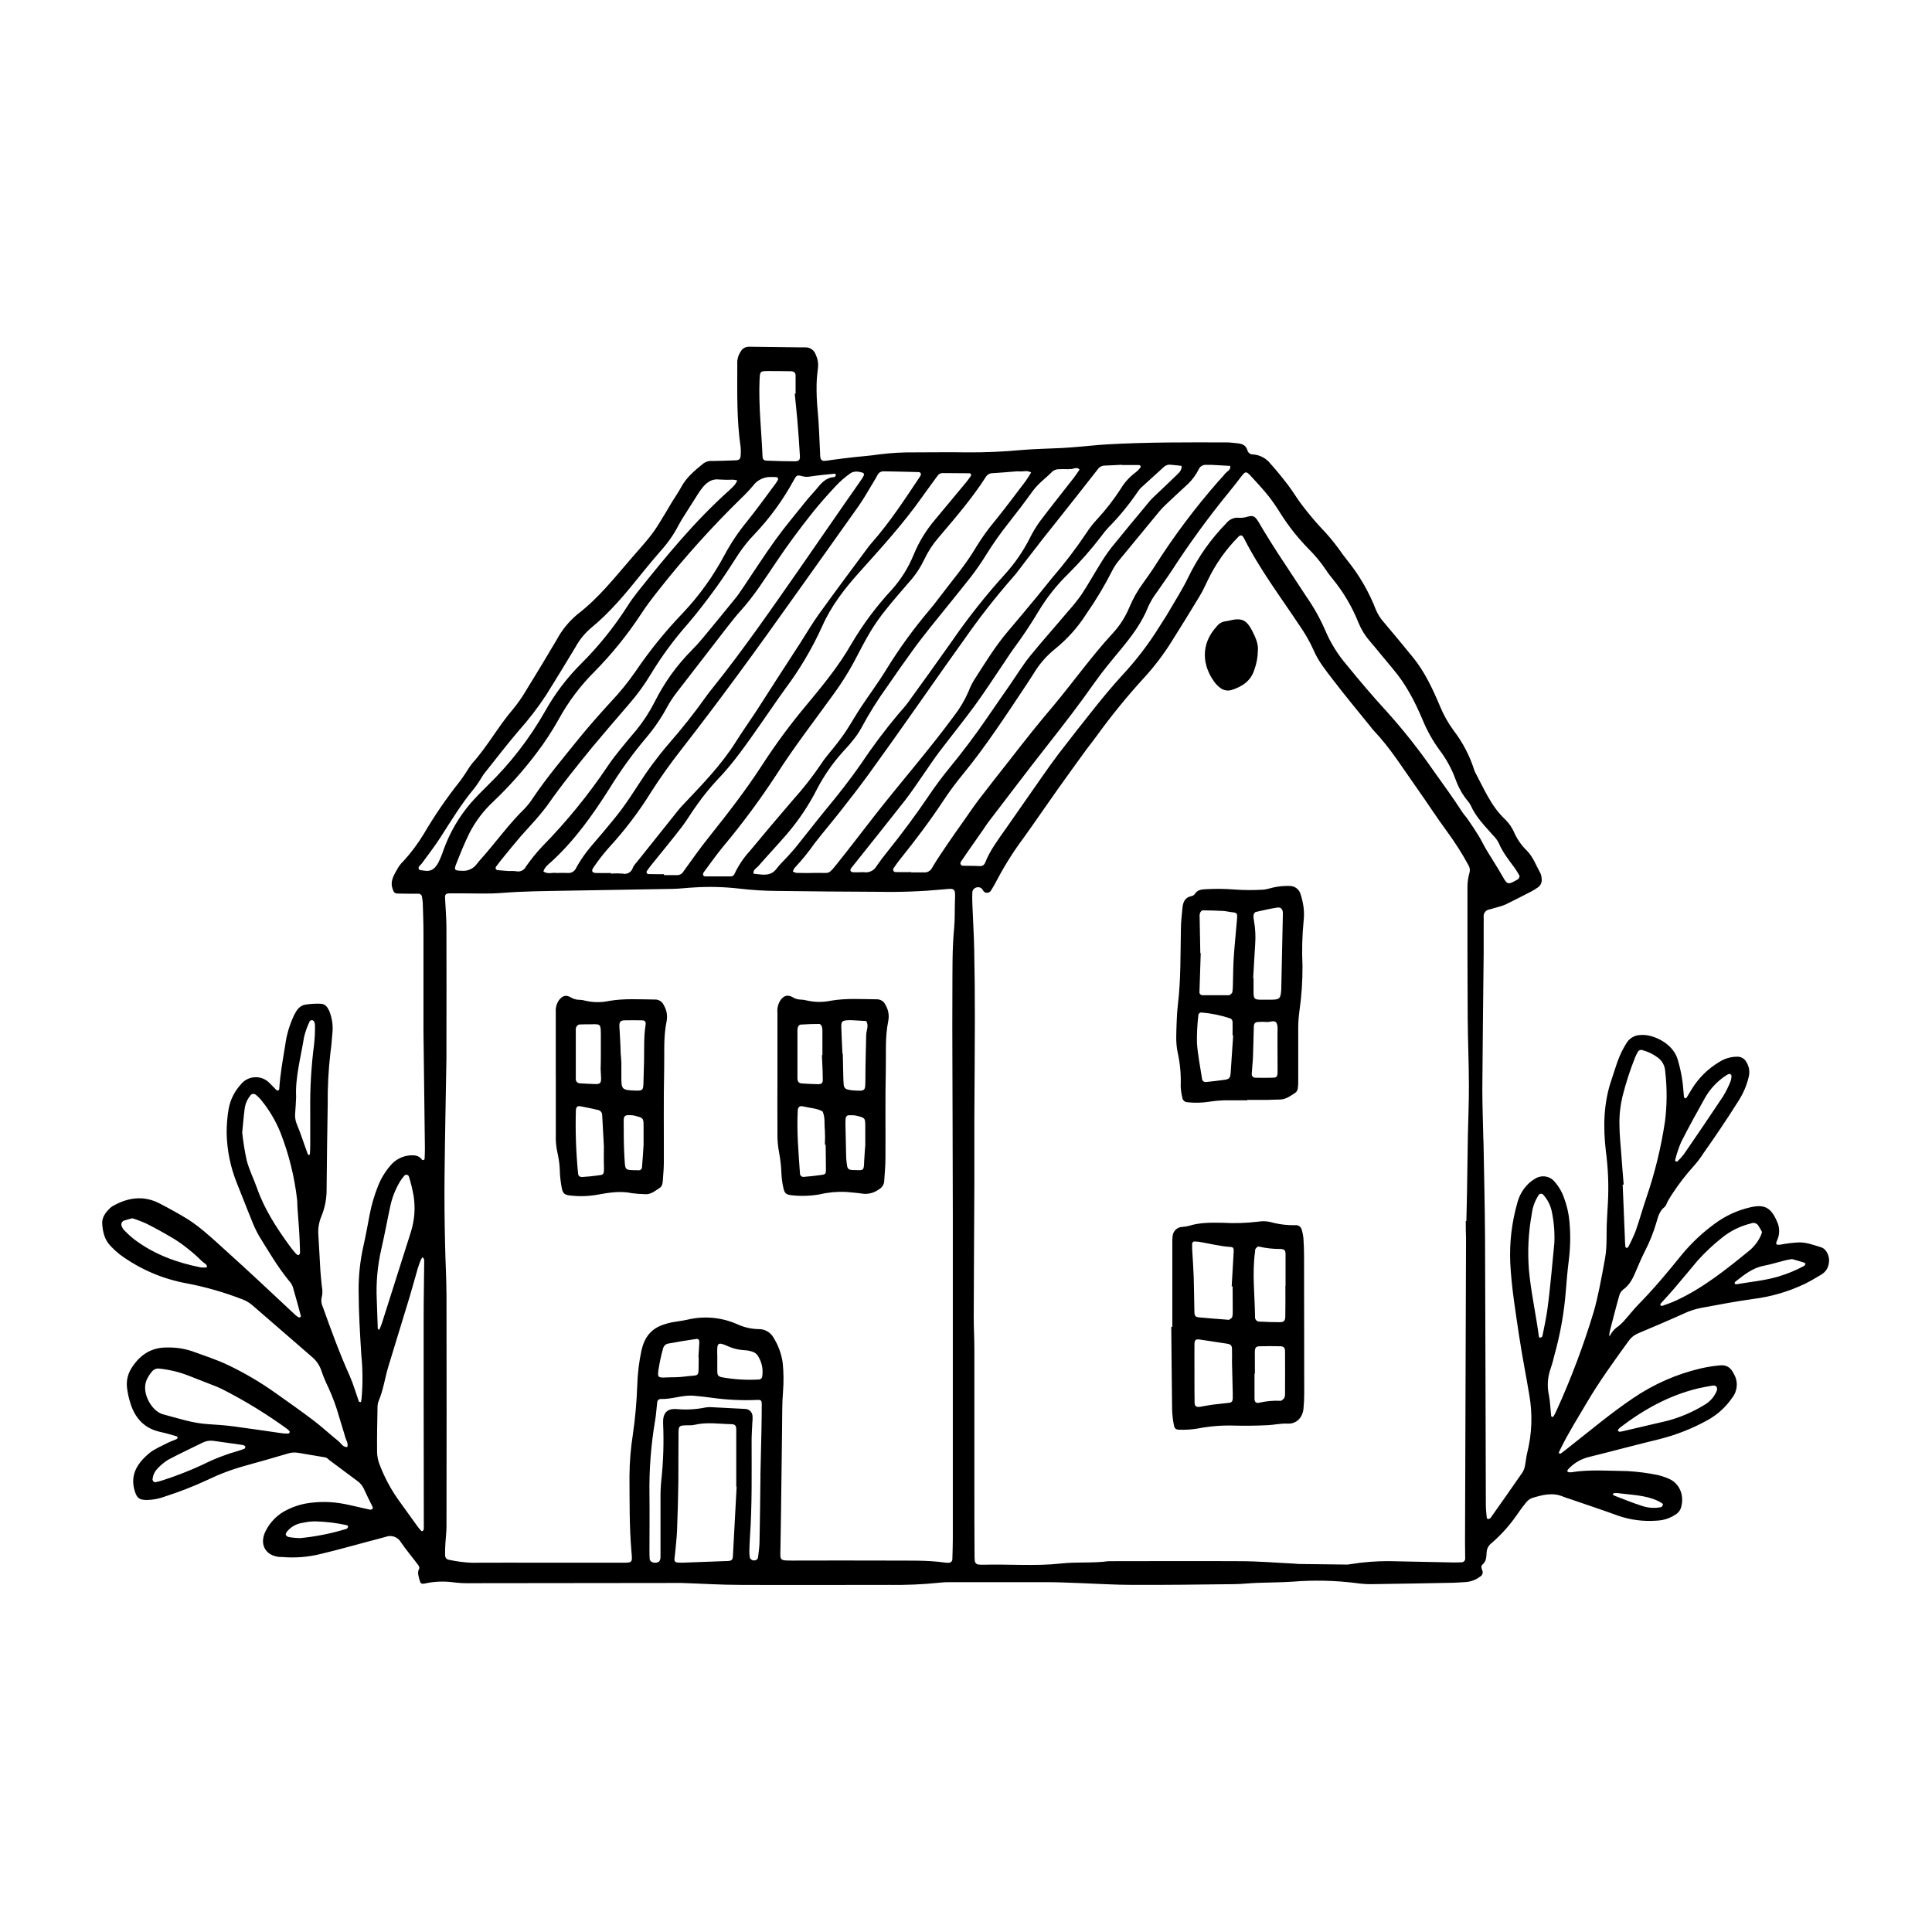 <svg xmlns="http://www.w3.org/2000/svg" xmlns:xlink="http://www.w3.org/1999/xlink" width="500" zoomAndPan="magnify" viewBox="0 0 375 375" height="500" preserveAspectRatio="xMidYMid meet" version="1.0"><defs><clipPath id="b11ca6c4b7"><path d="M 19.781 67.164 L 355.031 67.164 L 355.031 307.914 L 19.781 307.914 Z M 19.781 67.164 " clip-rule="nonzero"/></clipPath><clipPath id="12f550b63c"><path d="M 153.078 241.957 L 178.262 241.957 L 178.262 259.344 L 153.078 259.344 Z M 153.078 241.957 " clip-rule="nonzero"/></clipPath></defs><rect x="-37.5" width="450" fill="#ffffff" y="-37.5" height="450" fill-opacity="1"/><rect x="-37.5" width="450" fill="#ffffff" y="-37.5" height="450" fill-opacity="1"/><g clip-path="url(#b11ca6c4b7)"><path fill="#000000" d="M 82.195 200.145 C 82.195 193.566 82.195 187.281 82.195 181 C 82.195 179.086 82.117 177.176 82.059 175.266 C 82.031 174.855 81.98 174.453 81.902 174.051 C 81.875 173.875 81.793 173.734 81.656 173.625 C 81.523 173.512 81.367 173.461 81.191 173.473 C 79.895 173.473 78.594 173.473 77.301 173.438 C 76.543 173.438 76.414 173.164 76.203 172.523 C 75.625 170.848 76.629 169.633 77.312 168.348 C 77.605 167.887 77.953 167.469 78.352 167.094 C 79.832 165.469 81.141 163.711 82.277 161.828 C 84.32 158.348 86.59 155.027 89.094 151.863 C 89.613 151.23 90.043 150.527 90.504 149.855 C 90.852 149.266 91.238 148.703 91.66 148.16 C 94.598 144.914 96.684 141.023 99.535 137.703 C 100.449 136.598 101.277 135.426 102.008 134.188 C 104.055 130.879 106.066 127.547 108.039 124.199 C 109.086 122.25 110.465 120.57 112.172 119.164 C 116.219 116.059 119.34 112.062 122.648 108.25 C 123.805 106.902 125.008 105.594 126.117 104.203 C 126.793 103.344 127.414 102.449 127.977 101.52 C 128.816 100.195 129.598 98.836 130.41 97.473 C 131.02 96.484 131.691 95.531 132.238 94.512 C 133.281 92.586 134.926 91.27 136.562 89.926 C 137.086 89.566 137.664 89.414 138.297 89.477 C 139.801 89.449 141.297 89.418 142.801 89.348 C 143.52 89.32 143.738 89.059 143.766 88.316 C 143.809 87.836 143.809 87.359 143.766 86.879 C 142.98 81.562 143.098 76.164 143.109 70.773 C 143.043 69.863 143.258 69.023 143.754 68.254 C 144.082 67.672 144.578 67.355 145.242 67.305 C 145.512 67.305 145.82 67.305 146.062 67.305 L 155.48 67.422 L 156.301 67.422 C 156.762 67.41 157.18 67.535 157.559 67.801 C 157.934 68.066 158.195 68.418 158.34 68.855 C 158.707 69.609 158.855 70.406 158.785 71.242 C 158.652 72.324 158.531 73.41 158.504 74.504 C 158.469 76.277 158.539 78.047 158.719 79.809 C 158.977 82.527 159.035 85.262 159.18 87.984 C 159.164 88.328 159.191 88.664 159.273 88.996 C 159.383 89.25 159.578 89.406 159.852 89.461 C 160.324 89.445 160.793 89.391 161.262 89.297 C 162.809 89.094 164.363 88.883 165.922 88.719 C 167.477 88.559 169.043 88.441 170.59 88.203 C 172.965 87.902 175.344 87.77 177.738 87.805 C 181.016 87.805 184.293 87.746 187.566 87.805 C 191.184 87.832 194.797 87.676 198.398 87.336 C 200.984 87.125 203.574 87.094 206.156 86.957 C 208.469 86.836 210.781 86.574 213.094 86.379 C 213.672 86.324 214.316 86.285 214.926 86.25 C 222.703 85.812 230.492 85.848 238.273 85.875 C 238.879 85.875 239.492 85.992 240.105 86.035 C 241.055 86.105 241.84 86.395 242.133 87.426 C 242.199 87.664 242.336 87.859 242.535 88.004 C 242.738 88.152 242.965 88.219 243.215 88.203 C 243.871 88.25 244.492 88.43 245.078 88.734 C 245.66 89.043 246.156 89.453 246.566 89.969 C 247.801 91.34 248.957 92.773 250.07 94.234 C 251.02 95.484 251.805 96.852 252.77 98.098 C 253.895 99.555 255.055 100.988 256.309 102.332 C 257.645 103.707 258.871 105.168 259.992 106.723 C 260.461 107.391 260.934 108.062 261.453 108.691 C 263.836 111.633 265.711 114.867 267.078 118.395 C 267.457 119.277 267.969 120.078 268.613 120.793 C 270.496 123.043 272.395 125.285 274.238 127.57 C 276.551 130.414 278.07 133.691 279.48 137.027 C 280.18 138.742 281.078 140.344 282.18 141.832 C 283.93 144.129 285.246 146.648 286.129 149.398 C 286.164 149.531 286.211 149.656 286.27 149.781 C 287.969 152.953 289.344 156.336 292.004 158.91 C 292.859 159.711 293.516 160.656 293.969 161.742 C 294.582 163.055 295.414 164.211 296.465 165.211 C 297.621 166.438 298.148 167.996 298.953 169.414 C 299.129 169.789 299.223 170.184 299.234 170.598 C 299.273 170.91 299.234 171.211 299.109 171.504 C 298.984 171.793 298.797 172.031 298.543 172.219 C 298.098 172.535 297.633 172.82 297.148 173.074 C 295.512 173.918 293.875 174.754 292.215 175.566 C 291.715 175.777 291.203 175.949 290.672 176.078 C 290.152 176.242 289.625 176.375 289.102 176.523 C 288.93 176.547 288.77 176.602 288.617 176.691 C 288.469 176.777 288.344 176.891 288.238 177.027 C 288.133 177.164 288.059 177.316 288.012 177.484 C 287.969 177.652 287.957 177.82 287.98 177.992 C 288.008 178.398 287.98 178.809 287.98 179.219 C 287.98 181.133 287.98 183.047 287.98 184.957 C 287.891 193.766 287.77 202.574 287.719 211.387 C 287.719 214.586 287.848 217.797 287.914 221.004 C 287.914 221.281 287.945 221.555 287.949 221.824 C 288.055 228.039 288.215 234.25 288.246 240.465 C 288.32 257.668 288.344 274.879 288.402 292.09 C 288.402 292.906 288.5 293.723 288.57 294.535 C 288.57 294.645 288.719 294.836 288.789 294.836 C 288.98 294.84 289.148 294.781 289.297 294.656 C 291.383 291.703 293.473 288.75 295.523 285.773 C 295.77 285.363 295.93 284.926 296.004 284.453 C 296.172 283.66 296.219 282.836 296.418 282.047 C 297.359 278.289 297.496 274.5 296.824 270.684 C 296.195 266.914 295.441 263.168 294.875 259.391 C 294.172 254.668 293.391 249.953 293.141 245.176 C 292.965 241.188 293.426 237.277 294.523 233.441 C 294.859 232.16 295.477 231.031 296.375 230.059 C 296.836 229.551 297.363 229.129 297.957 228.793 C 298.262 228.594 298.594 228.457 298.949 228.387 C 299.305 228.312 299.664 228.305 300.02 228.367 C 300.379 228.43 300.715 228.555 301.027 228.742 C 301.336 228.93 301.602 229.168 301.824 229.457 C 302.598 230.344 303.176 231.34 303.559 232.453 C 304.145 233.992 304.504 235.586 304.641 237.227 C 304.855 239.684 304.812 242.137 304.508 244.586 C 304.254 246.547 304.086 248.516 303.93 250.488 C 303.605 254.719 302.871 258.879 301.727 262.965 C 301.535 263.832 301.297 264.684 301.016 265.527 C 300.367 267.293 300.254 269.094 300.668 270.93 C 300.895 272.199 300.934 273.504 301.074 274.789 C 301.074 274.887 301.223 275.055 301.293 275.047 C 301.426 275.02 301.523 274.949 301.594 274.832 C 301.797 274.477 301.977 274.109 302.145 273.734 C 304.969 267.523 307.367 261.148 309.34 254.617 C 309.773 253.113 310.113 251.574 310.438 250.043 C 310.844 248.105 311.191 246.164 311.543 244.223 C 311.992 241.719 311.746 239.18 311.918 236.66 C 311.988 235.637 312.004 234.613 312.086 233.598 C 312.277 230.176 312.145 226.77 311.688 223.375 C 311.145 218.633 311.25 213.977 312.844 209.426 C 313.336 208.008 313.738 206.535 314.301 205.164 C 314.723 204.156 315.23 203.191 315.828 202.273 C 316.125 201.848 316.504 201.512 316.965 201.27 C 317.422 201.027 317.914 200.902 318.434 200.898 C 320.684 200.672 324.574 202.395 325.574 205.441 C 325.977 206.742 326.285 208.066 326.492 209.414 C 326.691 210.57 326.73 211.727 326.852 212.883 C 326.879 213.02 326.953 213.125 327.078 213.195 C 327.156 213.195 327.332 213.109 327.395 213.016 C 327.727 212.496 328.016 211.953 328.344 211.438 C 329.691 209.242 331.469 207.477 333.672 206.148 C 334.73 205.473 335.887 205.125 337.141 205.105 C 337.527 205.086 337.887 205.172 338.223 205.363 C 338.555 205.559 338.812 205.828 338.988 206.172 C 339.504 207.027 339.656 207.949 339.449 208.93 C 339.059 210.605 338.402 212.168 337.477 213.621 C 336.352 215.414 335.195 217.191 334.008 218.953 C 332.91 220.602 331.777 222.227 330.637 223.844 C 330.086 224.707 329.469 225.523 328.789 226.289 C 327.23 228.012 325.816 229.848 324.547 231.793 C 324.234 232.238 323.969 232.723 323.699 233.199 C 323.5 233.551 323.398 234.031 323.121 234.254 C 322.059 235.078 321.805 236.266 321.457 237.441 C 320.891 239.34 320.148 241.172 319.238 242.934 C 318.59 244.211 318.035 245.535 317.473 246.852 C 316.914 248.172 316.285 249.441 315.039 250.32 C 314.668 250.629 314.422 251.012 314.297 251.477 C 313.676 253.641 313.141 255.82 312.562 258 C 312.477 258.328 312.41 258.66 312.363 259 C 312.355 259.137 312.367 259.27 312.395 259.402 C 312.465 259.254 312.547 259.109 312.641 258.977 C 312.922 258.508 313.27 258.094 313.688 257.738 C 314.844 256.977 315.66 255.867 316.543 254.848 C 316.988 254.328 317.422 253.801 317.902 253.316 C 320.922 250.242 323.684 246.957 326.383 243.594 C 328.262 241.316 330.391 239.305 332.773 237.562 C 334.812 236.043 337.07 234.98 339.543 234.383 C 342.434 233.672 343.711 234.332 344.883 237.02 C 345.176 237.609 345.324 238.23 345.332 238.891 C 345.34 239.547 345.207 240.176 344.93 240.77 C 344.578 241.523 344.77 241.719 345.637 241.574 C 346.781 241.355 347.938 241.215 349.105 241.152 C 350.66 241.113 352.059 241.668 353.48 242.102 C 354.566 242.438 355.215 243.949 354.977 245.176 C 354.848 246.117 354.387 246.84 353.586 247.352 C 352.531 247.984 351.48 248.621 350.383 249.164 C 347.156 250.707 343.766 251.699 340.219 252.137 C 336.84 252.605 333.496 253.258 330.141 253.871 C 329 254.098 327.902 254.457 326.848 254.953 C 323.957 256.266 320.977 257.531 318.023 258.77 C 317.25 259.078 316.617 259.574 316.133 260.254 C 313.289 264.18 310.445 268.098 307.977 272.285 C 306.277 275.176 304.508 277.988 303.012 280.996 C 302.859 281.297 302.711 281.602 302.57 281.91 C 302.57 281.957 302.57 282.078 302.605 282.082 C 302.641 282.09 302.887 282.176 302.957 282.125 C 303.457 281.766 303.93 281.379 304.41 281.004 C 308.547 277.766 312.566 274.367 316.93 271.418 C 320.973 268.664 325.375 266.723 330.137 265.602 C 331.332 265.332 332.539 265.141 333.762 265.023 C 335.129 264.883 335.91 265.398 336.535 266.664 C 336.746 267.02 336.898 267.398 336.996 267.801 C 337.09 268.203 337.125 268.613 337.098 269.023 C 337.07 269.438 336.98 269.836 336.836 270.223 C 336.688 270.609 336.484 270.965 336.23 271.289 C 334.977 273.117 333.379 274.57 331.441 275.648 C 328.504 277.273 325.406 278.496 322.152 279.324 C 317.527 280.441 312.902 281.695 308.277 282.836 C 306.723 283.246 305.406 284.051 304.328 285.246 C 304.238 285.355 304.207 285.477 304.234 285.617 C 304.27 285.703 304.457 285.727 304.578 285.766 C 304.645 285.773 304.711 285.773 304.777 285.766 C 304.848 285.773 304.918 285.773 304.988 285.766 C 308.582 285.188 312.207 285.496 315.816 285.535 C 317.793 285.641 319.75 285.895 321.688 286.285 C 322.422 286.453 323.129 286.684 323.816 286.984 C 326 287.812 327.059 290.367 326.227 292.797 C 326.047 293.242 325.758 293.605 325.359 293.883 C 324.207 294.68 322.93 295.105 321.527 295.16 C 318.977 295.348 316.488 295.023 314.07 294.195 C 310.926 293.039 307.758 292.004 304.594 290.91 C 304.211 290.777 303.812 290.676 303.438 290.512 C 301.328 289.594 299.273 290.176 297.25 290.809 C 296.754 291.047 296.348 291.398 296.039 291.859 C 295.43 292.594 294.883 293.387 294.332 294.172 C 292.957 296.141 291.363 297.91 289.551 299.484 C 288.914 299.961 288.578 300.598 288.547 301.391 C 288.5 302.195 288.488 303.039 287.777 303.648 C 287.395 303.965 287.551 304.398 287.707 304.805 C 287.809 305.031 287.82 305.262 287.738 305.5 C 287.656 305.734 287.504 305.91 287.281 306.023 C 286.438 306.66 285.492 307.012 284.441 307.082 C 283.625 307.121 282.809 307.195 281.988 307.215 C 276.734 307.312 271.48 307.418 266.219 307.484 C 265.191 307.492 264.176 307.418 263.16 307.266 C 259.082 306.758 254.996 306.668 250.898 307 C 248.586 307.156 246.273 307.145 243.961 307.238 C 242.465 307.297 240.965 307.473 239.469 307.484 C 232.918 307.562 226.363 307.648 219.812 307.625 C 216.402 307.625 212.992 307.395 209.586 307.277 C 207.535 307.207 205.488 307.105 203.441 307.098 C 197.023 307.098 190.602 307.098 184.184 307.098 C 183.566 307.094 182.957 307.129 182.344 307.203 C 179.078 307.539 175.801 307.68 172.516 307.625 C 162.887 307.625 153.258 307.672 143.609 307.625 C 139.859 307.625 136.094 307.375 132.355 307.254 C 131.672 307.254 130.988 307.254 130.309 307.254 C 117.398 307.254 104.484 307.27 91.574 307.297 C 90.281 307.336 88.996 307.266 87.719 307.094 C 85.941 306.887 84.18 306.977 82.434 307.363 C 81.773 307.48 81.602 307.363 81.434 306.676 C 81.266 305.988 80.941 305.25 81.363 304.484 C 81.457 304.324 81.316 303.961 81.172 303.77 C 80.07 302.293 78.859 300.879 77.832 299.375 C 77.688 299.121 77.508 298.898 77.285 298.711 C 77.062 298.523 76.812 298.379 76.539 298.281 C 76.262 298.184 75.98 298.137 75.688 298.141 C 75.395 298.145 75.113 298.199 74.844 298.305 C 73.859 298.594 72.867 298.836 71.879 299.098 C 68.715 299.938 65.562 300.832 62.383 301.59 C 59.848 302.23 57.273 302.438 54.668 302.207 C 54.527 302.207 54.391 302.207 54.258 302.207 C 51.504 301.953 50.289 299.734 51.543 297.211 C 52 296.281 52.594 295.453 53.336 294.73 C 54.074 294.004 54.918 293.426 55.859 292.992 C 56.961 292.449 58.117 292.062 59.328 291.836 C 61.836 291.406 64.34 291.434 66.844 291.918 C 68.512 292.254 70.168 292.676 71.832 293.027 C 72.027 293.031 72.195 292.965 72.34 292.832 C 72.391 292.789 72.34 292.57 72.305 292.453 C 71.727 291.297 71.148 290.141 70.617 288.957 C 70.316 288.328 69.879 287.812 69.305 287.414 C 67.496 286.074 65.691 284.727 63.875 283.367 C 63.688 283.156 63.461 282.996 63.199 282.887 C 61.395 282.57 59.582 282.273 57.77 281.973 C 57.086 281.875 56.418 281.941 55.766 282.164 C 53.09 282.969 50.395 283.715 47.672 284.477 C 45.098 285.18 42.613 286.113 40.215 287.273 C 37.559 288.504 34.836 289.566 32.051 290.461 C 30.891 290.902 29.691 291.133 28.449 291.148 C 26.957 291.113 26.582 290.766 26.137 289.355 C 25.184 286.164 26.754 283.922 28.988 282.047 C 30.031 281.211 31.355 280.68 32.559 280.055 C 33.102 279.77 33.715 279.59 34.254 279.344 C 34.375 279.273 34.457 279.172 34.488 279.035 C 34.488 278.969 34.375 278.812 34.281 278.781 C 33.234 278.488 32.188 278.164 31.121 277.938 C 28.074 277.277 26.254 275.332 25.34 272.457 C 25.023 271.484 24.801 270.488 24.668 269.473 C 24.477 267.984 24.801 266.617 25.641 265.371 C 27.246 262.918 29.434 261.508 32.449 261.547 C 34.102 261.512 35.711 261.75 37.281 262.266 C 39.652 263.133 42.07 263.906 44.34 264.992 C 47.547 266.531 50.602 268.332 53.5 270.395 C 55.945 272.129 58.414 273.863 60.801 275.668 C 62.484 276.945 64.031 278.395 65.676 279.715 C 66.219 280.148 66.555 280.934 67.41 280.871 C 67.652 280.141 67.172 279.562 67.004 278.926 C 66.668 277.672 66.234 276.445 65.883 275.203 C 65.32 273.16 64.594 271.176 63.707 269.25 C 63.223 268.27 62.801 267.266 62.441 266.23 C 62.094 265.098 61.465 264.148 60.562 263.383 C 56.68 260.047 52.84 256.656 48.953 253.32 C 48.379 252.836 47.738 252.457 47.031 252.195 C 43.59 250.859 40.059 249.84 36.438 249.137 C 31.582 248.27 27.172 246.379 23.199 243.453 C 22.625 242.992 22.082 242.496 21.574 241.961 C 20.309 240.742 19.926 239.105 19.84 237.465 C 19.777 236.262 20.523 235.285 21.391 234.465 C 21.539 234.32 21.703 234.199 21.883 234.098 C 24.852 232.406 27.91 231.977 31.043 233.621 C 32.91 234.602 34.777 235.609 36.57 236.73 C 37.77 237.516 38.91 238.379 39.988 239.32 C 41.242 240.371 42.445 241.488 43.66 242.586 C 45.973 244.695 48.32 246.801 50.598 248.945 C 52.875 251.09 55.082 253.148 57.332 255.242 C 57.531 255.426 57.754 255.582 57.996 255.711 C 58.07 255.75 58.223 255.676 58.324 255.629 C 58.383 255.586 58.41 255.531 58.406 255.461 C 57.887 253.555 57.391 251.641 56.824 249.75 C 56.645 249.301 56.387 248.902 56.055 248.551 C 53.844 245.84 52.094 242.824 50.273 239.879 C 49.691 238.859 49.199 237.797 48.789 236.695 C 47.828 234.383 46.938 231.996 45.984 229.66 C 44.746 226.59 44.086 223.398 43.996 220.09 C 43.977 218.453 44.105 216.824 44.383 215.207 C 44.723 213.418 45.508 211.852 46.73 210.5 C 46.895 210.293 47.078 210.102 47.281 209.934 C 47.488 209.766 47.707 209.617 47.941 209.496 C 48.18 209.375 48.426 209.277 48.68 209.211 C 48.938 209.141 49.199 209.098 49.465 209.086 C 49.73 209.074 49.992 209.09 50.254 209.133 C 50.516 209.176 50.77 209.246 51.02 209.344 C 51.266 209.441 51.5 209.566 51.719 209.715 C 51.938 209.863 52.141 210.031 52.324 210.223 C 52.754 210.664 53.176 211.105 53.613 211.535 C 53.711 211.633 53.824 211.68 53.961 211.676 C 54.09 211.629 54.168 211.539 54.199 211.406 C 54.379 208.516 54.891 205.727 55.355 202.891 C 55.625 200.844 56.203 198.891 57.09 197.023 C 57.559 196.086 58.141 195.188 59.25 195 C 60.262 194.84 61.277 194.781 62.297 194.828 C 63.129 194.863 63.586 195.508 63.91 196.227 C 64.504 197.719 64.699 199.258 64.488 200.852 C 64.395 202.008 64.309 203.164 64.137 204.32 C 63.75 207.648 63.574 210.984 63.609 214.332 C 63.496 219.797 63.461 225.258 63.395 230.719 C 63.422 232.586 63.082 234.387 62.371 236.117 C 61.891 237.273 61.695 238.477 61.793 239.723 C 61.949 242.035 62.043 244.348 62.188 246.66 C 62.25 247.68 62.383 248.691 62.473 249.707 C 62.598 250.312 62.609 250.918 62.508 251.523 C 62.285 252.262 62.336 252.98 62.66 253.68 C 64.262 258.18 65.906 262.66 67.863 267.027 C 68.582 268.648 69.062 270.363 69.656 272.035 C 69.688 272.098 69.859 272.129 69.965 272.145 C 70.066 272.164 70.078 272.059 70.09 272 C 70.133 271.805 70.16 271.602 70.184 271.422 C 70.43 268.629 70.414 265.832 70.137 263.039 C 69.871 258.883 69.621 254.73 69.609 250.562 C 69.586 247.617 69.898 244.707 70.543 241.836 C 71 239.84 71.352 237.824 71.738 235.816 C 72.105 233.863 72.66 231.969 73.41 230.129 C 73.973 228.719 74.746 227.441 75.734 226.289 C 76.211 225.695 76.785 225.223 77.461 224.867 C 78.137 224.512 78.852 224.309 79.613 224.254 C 80.457 224.207 81.242 224.254 81.84 225 C 81.914 225.152 82.035 225.203 82.199 225.156 C 82.363 225.105 82.438 224.996 82.418 224.828 C 82.449 224.148 82.48 223.469 82.473 222.785 C 82.375 215.145 82.277 207.492 82.195 200.145 Z M 284.504 236.996 L 284.621 236.996 C 284.66 235.223 284.711 233.445 284.742 231.676 C 284.805 227.918 284.844 224.16 284.914 220.41 C 284.973 217.207 285.129 213.996 285.113 210.789 C 285.113 206.355 284.902 201.922 284.879 197.492 C 284.824 189.027 284.824 180.559 284.832 172.098 C 284.84 171.211 284.961 170.34 285.203 169.488 C 285.375 168.949 285.316 168.434 285.031 167.945 C 283.793 165.664 282.402 163.48 280.867 161.391 C 278.84 158.648 277 155.758 275.023 152.984 C 272.336 149.207 269.906 145.234 266.688 141.859 C 266.449 141.613 266.246 141.332 266.035 141.066 C 263.594 138.039 261.098 135.051 258.738 131.957 C 257.332 130.125 255.848 128.305 254.945 126.141 C 254.207 124.516 253.328 122.977 252.305 121.516 C 248.578 115.887 244.488 110.484 241.434 104.426 C 241.133 103.848 240.785 103.762 240.348 104.211 C 237.93 106.664 235.973 109.434 234.473 112.531 C 233.973 113.578 233.492 114.641 232.895 115.629 C 231.098 118.609 229.273 121.57 227.414 124.516 C 225.855 127.012 224.082 129.348 222.098 131.516 C 218.773 135.148 215.672 138.957 212.793 142.945 C 212.16 143.832 211.453 144.68 210.812 145.555 C 208.926 148.148 207.043 150.758 205.188 153.359 C 203.02 156.422 200.906 159.527 198.719 162.574 C 196.754 165.203 195.008 167.973 193.48 170.875 C 193.141 171.547 192.77 172.199 192.363 172.828 C 192.289 172.965 192.188 173.074 192.055 173.16 C 191.922 173.242 191.777 173.285 191.621 173.293 C 191.469 173.301 191.32 173.27 191.18 173.199 C 191.043 173.129 190.93 173.027 190.844 172.898 C 190.762 172.789 190.695 172.676 190.637 172.551 C 190.328 172.234 189.961 172.133 189.531 172.25 C 189.105 172.367 188.84 172.641 188.738 173.074 C 188.695 173.891 188.695 174.711 188.738 175.531 C 188.848 178.453 189.035 181.387 189.09 184.316 C 189.184 188.754 189.227 193.188 189.219 197.613 C 189.219 204.031 189.148 210.449 189.121 216.867 C 189.121 221.168 189.121 225.469 189.121 229.77 C 189.086 238.371 189.023 246.973 189 255.578 C 189 257.691 189.125 259.809 189.125 261.938 C 189.125 270.672 189.125 279.414 189.125 288.152 C 189.125 292.727 189.125 297.301 189.16 301.871 C 189.16 302.215 189.16 302.555 189.199 302.895 C 189.207 303.109 189.285 303.293 189.438 303.445 C 189.59 303.598 189.773 303.672 189.988 303.676 C 190.258 303.707 190.531 303.719 190.801 303.715 C 195.848 303.57 200.891 304.035 205.938 303.473 C 208.984 303.133 212.078 303.445 215.129 303.027 C 223.664 303.027 232.191 302.977 240.723 303.027 C 244.191 303.027 247.66 303.328 251.129 303.492 C 251.402 303.492 251.672 303.559 251.945 303.566 L 261.566 303.684 C 261.77 303.668 261.973 303.637 262.172 303.594 C 264.598 303.203 267.043 303.012 269.504 303.016 C 273.664 303.094 277.828 303.184 281.988 303.27 C 282.531 303.27 283.082 303.27 283.625 303.238 C 283.73 303.246 283.832 303.234 283.93 303.199 C 284.027 303.164 284.113 303.109 284.188 303.035 C 284.262 302.961 284.316 302.875 284.352 302.777 C 284.387 302.68 284.398 302.578 284.391 302.473 C 284.391 301.449 284.355 300.426 284.359 299.398 C 284.426 279.742 284.492 260.086 284.555 240.43 C 284.512 239.312 284.504 238.156 284.504 236.996 Z M 105.98 303.324 C 110.762 303.324 115.543 303.324 120.316 303.324 C 122.891 303.324 122.758 303.422 122.551 301.012 C 122.141 296.172 122.215 291.328 122.18 286.484 C 122.199 283.746 122.426 281.023 122.855 278.32 C 123.301 275.211 123.578 272.086 123.688 268.949 C 123.754 266.629 124.031 264.332 124.52 262.062 C 125.098 259.555 126.398 257.879 128.832 257.09 C 129.348 256.914 129.871 256.77 130.406 256.664 C 131.414 256.473 132.434 256.379 133.43 256.148 C 135.035 255.766 136.656 255.645 138.301 255.789 C 139.945 255.938 141.52 256.34 143.031 257 C 144.348 257.613 145.727 257.941 147.176 257.98 C 147.777 257.957 148.34 258.086 148.867 258.375 C 149.391 258.664 149.805 259.066 150.109 259.582 C 151.066 261.105 151.672 262.762 151.926 264.543 C 152.105 266.379 152.129 268.219 151.988 270.059 C 151.785 272.434 151.836 274.828 151.801 277.223 C 151.691 284.996 151.629 292.777 151.484 300.559 C 151.445 302.871 151.223 302.906 153.77 302.906 C 160.129 302.906 166.488 302.867 172.848 302.906 C 176.391 302.938 179.945 302.797 183.473 303.305 C 183.676 303.332 183.879 303.344 184.086 303.336 C 184.188 303.344 184.289 303.332 184.387 303.297 C 184.484 303.262 184.57 303.211 184.645 303.137 C 184.719 303.066 184.773 302.98 184.809 302.883 C 184.848 302.785 184.859 302.688 184.855 302.582 C 184.898 301.289 184.934 299.992 184.941 298.699 C 184.941 285.656 184.941 272.617 184.941 259.578 C 184.941 251.586 184.941 243.602 184.941 235.613 C 184.941 229.809 184.926 224.004 184.898 218.199 C 184.898 209.668 184.809 201.137 184.859 192.602 C 184.887 188.438 184.801 184.277 185.199 180.121 C 185.367 178.387 185.289 176.57 185.355 174.801 C 185.449 172.438 185.453 172.375 183.137 172.629 C 178.918 173.027 174.695 173.184 170.457 173.098 C 163.91 173.062 157.352 173.031 150.801 172.93 C 148.344 172.914 145.891 172.762 143.449 172.473 C 140.594 172.145 137.734 172.07 134.871 172.242 C 133.441 172.309 132.012 172.5 130.586 172.531 C 123.648 172.668 116.664 172.754 109.703 172.887 C 105.609 172.965 101.523 172.984 97.438 173.316 C 94.719 173.535 91.98 173.387 89.25 173.398 C 88.84 173.398 88.43 173.398 88.02 173.398 C 87.746 173.398 87.441 173.398 87.199 173.398 C 86.539 173.441 86.352 173.609 86.383 174.281 C 86.465 176.184 86.648 178.09 86.652 180 C 86.688 187.781 86.652 195.566 86.652 203.348 C 86.652 204.031 86.652 204.715 86.652 205.395 C 86.527 213.039 86.363 220.68 86.285 228.328 C 86.242 232.629 86.285 236.934 86.383 241.227 C 86.441 244.637 86.652 248.051 86.664 251.461 C 86.691 266.41 86.691 281.363 86.664 296.316 C 86.664 297.336 86.52 298.352 86.465 299.375 C 86.422 300.121 86.375 300.871 86.387 301.625 C 86.398 302.375 86.562 302.664 87.262 302.781 C 88.66 303.078 90.074 303.262 91.504 303.328 C 96.309 303.293 101.152 303.324 105.98 303.324 Z M 294.969 170.066 C 294.707 169.566 294.418 169.078 294.102 168.609 C 292.945 167.02 291.68 165.492 290.91 163.633 C 290.629 163.086 290.27 162.598 289.828 162.168 C 288.211 160.324 286.453 158.59 285.445 156.285 C 285.289 155.984 285.094 155.707 284.867 155.453 C 283.863 154.219 283.094 152.855 282.555 151.359 C 281.805 149.289 280.766 147.379 279.441 145.625 C 278.102 143.801 277.004 141.844 276.145 139.75 C 274.648 136.223 272.906 132.812 270.398 129.875 C 268.895 128.105 267.457 126.285 265.945 124.523 C 264.992 123.441 264.238 122.23 263.691 120.898 C 262.469 117.832 260.816 115.016 258.738 112.449 C 258.262 111.871 257.797 111.293 257.383 110.648 C 256.395 109.168 255.266 107.801 254.004 106.547 C 251.945 104.453 250.129 102.16 248.559 99.68 C 247.848 98.52 247.078 97.398 246.246 96.32 C 245.133 94.941 243.934 93.621 242.723 92.332 C 241.875 91.43 241.723 91.488 240.988 92.414 C 240.109 93.57 239.254 94.684 238.328 95.789 C 234.406 100.605 230.758 105.621 227.387 110.84 C 226.488 112.203 225.508 113.516 224.594 114.887 C 223.93 115.754 223.367 116.684 222.906 117.672 C 221.664 120.84 219.664 123.492 217.516 126.082 C 215.781 128.184 214.02 130.281 212.449 132.508 C 209.559 136.633 206.465 140.645 203.336 144.613 C 199.453 149.551 195.676 154.566 191.855 159.551 C 191.523 159.984 191.23 160.445 190.926 160.898 L 187.652 165.586 C 187.266 166.164 186.879 166.707 186.496 167.285 C 186.449 167.359 186.422 167.438 186.418 167.523 C 186.41 167.609 186.426 167.691 186.465 167.766 C 186.504 167.844 186.559 167.906 186.629 167.957 C 186.699 168.004 186.781 168.031 186.867 168.039 C 187.957 168.07 189.051 168.039 190.145 168.105 C 190.391 168.133 190.617 168.078 190.824 167.945 C 191.031 167.809 191.168 167.621 191.242 167.383 C 192.184 165.016 193.723 163 195.168 160.934 C 197.555 157.52 199.926 154.098 202.32 150.688 C 203.336 149.238 204.355 147.797 205.434 146.371 C 207.855 143.234 210.285 140.109 212.766 137.02 C 214.348 135.055 215.969 133.113 217.672 131.238 C 220.48 128.238 222.965 124.992 225.125 121.5 C 225.621 120.676 226.18 119.898 226.656 119.07 C 227.992 116.758 229.445 114.527 230.602 112.133 C 232.52 108.16 235.023 104.605 238.117 101.461 C 238.402 101.113 238.754 100.855 239.172 100.684 C 239.59 100.516 240.02 100.449 240.469 100.496 C 241.016 100.535 241.547 100.473 242.07 100.309 C 243.254 99.992 243.555 100.164 244.25 101.258 C 244.578 101.773 244.863 102.324 245.188 102.844 C 246.082 104.301 246.961 105.734 247.898 107.184 C 249.758 110.047 251.668 112.871 253.527 115.742 C 254.98 117.816 256.211 120.016 257.223 122.336 C 258.27 124.809 259.668 127.062 261.422 129.094 C 263.918 132.164 266.48 135.188 269.16 138.102 C 272.406 141.707 275.41 145.504 278.168 149.492 C 280.059 152.164 282.008 154.793 283.777 157.551 C 284.105 158.07 284.543 158.512 284.891 159.02 C 285.621 160.09 286.348 161.156 287.023 162.262 C 287.559 163.137 287.984 164.07 288.512 164.949 C 289.523 166.645 290.621 168.293 291.594 170.016 C 292.562 171.738 292.672 171.816 294.598 170.684 C 294.66 170.656 294.711 170.613 294.754 170.559 C 294.812 170.477 294.852 170.352 294.969 170.066 Z M 118.555 169.453 L 118.555 169.559 C 119.305 169.508 120.055 169.508 120.805 169.559 C 121.016 169.617 121.23 169.633 121.449 169.605 C 121.668 169.578 121.871 169.512 122.062 169.402 C 122.254 169.293 122.418 169.152 122.555 168.98 C 122.688 168.805 122.785 168.613 122.844 168.402 C 123.027 168.031 123.262 167.699 123.551 167.402 C 126.27 163.984 128.996 160.57 131.723 157.168 C 132.105 156.688 132.539 156.25 132.961 155.805 C 136.477 152.086 140.031 148.414 142.789 144.051 C 144.02 142.086 145.367 140.195 146.633 138.27 C 147.98 136.211 149.289 134.137 150.617 132.074 C 152.168 129.668 153.734 127.27 155.289 124.863 C 156.508 122.973 157.637 121.02 158.953 119.199 C 162.059 114.875 165.242 110.617 168.418 106.34 C 168.66 106.016 168.914 105.688 169.188 105.379 C 172.719 101.379 175.617 96.918 178.574 92.496 C 178.887 92.031 178.762 91.645 178.246 91.629 C 175.996 91.559 173.746 91.523 171.5 91.484 C 171.258 91.477 171.031 91.539 170.824 91.66 C 170.613 91.785 170.453 91.957 170.344 92.172 C 170.031 92.703 169.766 93.246 169.422 93.766 C 168.5 95.281 167.633 96.836 166.613 98.281 C 162.43 104.195 158.215 110.086 154.035 115.965 C 146.934 125.984 139.707 135.91 132.156 145.602 C 130.141 148.184 128.234 150.84 126.465 153.598 C 124.059 157.5 121.301 161.137 118.195 164.512 C 117.109 165.734 116.105 167.027 115.191 168.383 C 114.723 169.031 114.93 169.426 115.688 169.449 C 116.648 169.473 117.602 169.453 118.555 169.453 Z M 217.742 90.25 L 217.742 90.211 C 216.648 90.27 215.559 90.332 214.465 90.367 C 213.879 90.375 213.418 90.613 213.078 91.09 C 210.301 94.637 207.516 98.172 204.711 101.699 C 203.988 102.605 203.254 103.508 202.539 104.422 C 201.445 105.812 200.371 107.219 199.285 108.625 C 198.363 109.781 197.516 111.059 196.508 112.16 C 193.133 116.02 189.984 120.051 187.062 124.262 C 183.953 128.582 180.918 132.934 177.84 137.305 C 174.766 141.676 171.625 146.113 168.457 150.484 C 166.723 152.855 164.922 155.164 163.109 157.477 C 161.469 159.566 159.734 161.59 158.109 163.695 C 156.93 165.375 155.641 166.961 154.238 168.461 C 154.082 168.672 153.965 168.902 153.883 169.152 C 154.094 169.289 154.324 169.379 154.57 169.426 C 155.867 169.461 157.168 169.473 158.461 169.426 C 161.156 169.371 160.652 169.918 162.586 167.512 C 165.059 164.426 167.453 161.266 169.887 158.152 C 174.934 151.711 180.328 145.555 185.184 138.953 C 186.32 137.492 187.254 135.91 187.988 134.211 C 188.277 133.445 188.637 132.711 189.062 132.008 C 191.133 128.793 193.109 125.523 195.594 122.59 C 197.492 120.355 199.375 118.105 201.242 115.844 C 202.242 114.637 203.203 113.387 204.203 112.184 C 206.617 109.395 208.852 106.465 210.902 103.398 C 211.504 102.473 212.18 101.605 212.934 100.801 C 214.648 98.949 216.191 96.961 217.559 94.836 C 218.312 93.59 219.277 92.535 220.449 91.672 C 220.77 91.422 221.059 91.137 221.309 90.816 C 221.395 90.699 221.414 90.574 221.367 90.438 C 221.285 90.324 221.172 90.266 221.031 90.262 C 219.922 90.25 218.836 90.258 217.742 90.258 Z M 197.398 91.484 C 195.832 91.605 194.27 91.754 192.711 91.84 C 192.434 91.832 192.176 91.891 191.934 92.023 C 191.691 92.152 191.496 92.336 191.352 92.57 C 188.652 96.789 185.387 100.547 182.164 104.352 C 181.039 105.648 180.113 107.074 179.383 108.629 C 178.641 110.176 177.703 111.59 176.562 112.871 C 175.008 114.684 173.418 116.477 171.938 118.344 C 170.867 119.668 169.887 121.059 168.996 122.516 C 167.84 124.445 166.816 126.457 165.77 128.453 C 164.535 130.738 163.145 132.922 161.602 135.008 C 157.926 140.098 154.086 145.059 150.703 150.363 C 147.531 155.227 144.078 159.883 140.352 164.332 C 139.051 165.914 137.871 167.594 136.645 169.234 C 136.309 169.684 136.441 170.105 136.934 170.113 C 138.57 170.113 140.207 170.113 141.84 170.113 C 142.02 170.113 142.18 170.059 142.32 169.953 C 142.461 169.844 142.555 169.707 142.605 169.535 C 143.375 167.926 144.363 166.461 145.57 165.148 C 148.305 161.836 151.09 158.551 153.891 155.289 C 155.895 153.07 157.734 150.723 159.41 148.242 C 160.324 146.816 161.516 145.566 162.555 144.195 C 163.215 143.336 163.855 142.461 164.445 141.535 C 165.336 140.16 166.141 138.73 167.043 137.367 C 168.695 134.863 170.512 132.449 172.066 129.895 C 174.574 125.828 177.375 121.973 180.465 118.332 C 181.043 117.652 181.586 116.949 182.121 116.242 C 184.656 112.863 187.445 109.664 189.59 105.992 C 190.664 104.25 191.863 102.594 193.184 101.027 C 195.156 98.582 197.035 96.066 198.93 93.57 C 199.375 92.992 199.742 92.34 200.145 91.719 C 199.406 91.234 198.586 91.574 197.805 91.492 C 197.668 91.477 197.535 91.477 197.398 91.488 Z M 176.859 169.273 L 176.859 169.332 C 177.68 169.332 178.496 169.332 179.316 169.332 C 179.66 169.363 179.98 169.293 180.277 169.121 C 180.578 168.949 180.801 168.707 180.945 168.395 C 181.871 166.812 182.918 165.293 183.953 163.77 C 184.906 162.359 185.895 160.973 186.883 159.578 C 187.941 158.07 188.969 156.543 190.086 155.074 C 192.027 152.527 194.027 150.016 196.004 147.492 C 197.52 145.559 199.02 143.613 200.555 141.711 C 201.84 140.113 203.156 138.547 204.477 136.98 C 208.336 132.355 211.805 127.465 215.875 123.035 C 217.297 121.527 218.406 119.816 219.199 117.902 C 219.914 116.195 220.82 114.598 221.918 113.109 C 222.668 112.051 223.434 111.004 224.125 109.914 C 227.828 104.082 231.961 98.57 236.516 93.379 C 236.918 92.922 237.371 92.496 237.734 92.004 C 238.098 91.512 238.949 91.258 238.785 90.43 L 235.137 90.227 C 234.797 90.227 234.457 90.227 234.117 90.227 C 233.801 90.203 233.508 90.27 233.238 90.438 C 232.969 90.602 232.777 90.832 232.66 91.125 C 232.133 92.16 231.453 93.086 230.625 93.898 C 229.16 95.23 227.734 96.586 226.281 97.945 C 225.832 98.363 225.41 98.809 225.016 99.281 C 222.402 102.434 219.812 105.59 217.207 108.762 C 216.672 109.391 216.227 110.074 215.859 110.809 C 214.406 113.672 212.762 116.422 210.926 119.059 C 209.273 121.676 207.242 123.961 204.84 125.914 C 203.176 127.246 201.789 128.824 200.684 130.645 C 200.141 131.512 199.578 132.379 199.012 133.223 C 195.16 139.004 191.352 144.848 186.934 150.242 C 185.586 151.875 184.324 153.574 183.152 155.336 C 180.523 159.332 177.641 163.137 174.645 166.859 C 174.215 167.391 173.828 167.957 173.449 168.516 C 173.336 168.668 173.324 168.828 173.402 168.996 C 173.48 169.164 173.613 169.258 173.801 169.27 C 174.812 169.293 175.836 169.273 176.859 169.273 Z M 128.875 169.68 L 128.875 169.863 C 129.688 169.863 130.512 169.863 131.332 169.863 C 131.602 169.883 131.859 169.828 132.098 169.699 C 132.34 169.57 132.527 169.391 132.66 169.152 C 134.281 166.875 135.914 164.598 137.656 162.414 C 141.273 157.875 144.832 153.289 147.988 148.41 C 150.59 144.395 153.43 140.555 156.504 136.887 C 159.648 133.113 162.773 129.309 165.227 125.031 C 167.453 121.246 170.059 117.742 173.043 114.52 C 174.887 112.473 176.324 110.176 177.359 107.625 C 178.391 105.145 179.777 102.879 181.52 100.836 C 183.535 98.43 185.535 96.008 187.543 93.594 C 187.844 93.223 188.121 92.84 188.402 92.438 C 188.508 92.312 188.523 92.18 188.445 92.039 C 188.367 91.895 188.246 91.836 188.086 91.859 L 182.969 91.824 C 182.516 91.82 182.172 92.012 181.941 92.402 C 180.941 93.785 179.918 95.141 178.934 96.535 C 175.258 101.738 170.969 106.422 166.734 111.148 C 163.887 114.324 161.312 117.652 159.59 121.555 C 157.637 125.863 155.242 129.91 152.414 133.695 C 150.77 135.957 149.219 138.293 147.605 140.578 C 144.969 144.316 142.402 148.094 139.195 151.398 C 137.801 152.898 136.516 154.484 135.332 156.156 C 134.273 157.574 133.402 159.133 132.32 160.535 C 130.406 163.023 128.395 165.438 126.43 167.887 C 126.133 168.258 125.852 168.637 125.566 169.043 C 125.527 169.098 125.504 169.16 125.496 169.227 C 125.488 169.297 125.496 169.359 125.523 169.422 C 125.551 169.488 125.59 169.539 125.645 169.582 C 125.699 169.621 125.762 169.648 125.828 169.656 C 126.852 169.684 127.875 169.68 128.898 169.68 Z M 149.867 92.594 C 149.133 92.535 148.434 92.66 147.77 92.969 C 147.102 93.277 146.555 93.73 146.125 94.328 C 145.379 95.211 144.559 96.062 143.727 96.848 C 138.113 102.348 132.867 108.176 127.996 114.34 C 126.793 115.867 125.551 117.453 124.48 119.105 C 121.816 123.172 118.777 126.934 115.363 130.395 C 112.641 133.113 110.352 136.156 108.496 139.523 C 107.195 141.852 105.742 144.074 104.129 146.195 C 101.57 149.578 98.758 152.73 95.684 155.652 C 93.82 157.395 92.305 159.398 91.133 161.668 C 90.199 163.559 89.398 165.527 88.633 167.48 C 88.055 168.887 88.188 168.969 89.609 169.02 C 90.199 169.074 90.762 168.977 91.297 168.727 C 91.832 168.477 92.27 168.105 92.609 167.621 C 92.891 167.234 93.223 166.887 93.539 166.527 C 96.336 163.367 98.801 159.902 101.84 156.941 C 102.453 156.297 102.996 155.598 103.473 154.844 C 106.109 150.938 109.156 147.328 112.102 143.668 C 114.156 141.121 116.336 138.668 118.539 136.254 C 120.281 134.414 121.879 132.453 123.324 130.371 C 126.082 126.301 129.164 122.492 132.574 118.949 C 135.777 115.547 138.477 111.781 140.668 107.652 C 141.902 105.371 143.34 103.227 144.988 101.223 C 146.906 98.836 148.699 96.332 150.535 93.875 C 150.695 93.656 150.84 93.426 150.977 93.188 C 151.008 93.133 151.027 93.074 151.031 93.008 C 151.035 92.945 151.023 92.883 150.996 92.824 C 150.969 92.766 150.93 92.719 150.879 92.68 C 150.824 92.641 150.77 92.617 150.703 92.609 C 150.41 92.586 150.137 92.594 149.867 92.594 Z M 207.457 91.008 L 207.457 91.078 C 206.777 91.043 206.098 91.043 205.418 91.078 C 205 91.094 204.629 91.23 204.301 91.492 C 203.008 92.801 201.48 93.859 200.395 95.387 C 198.918 97.438 197.406 99.434 195.828 101.426 C 194.254 103.402 192.797 105.461 191.461 107.605 C 190.531 109.117 189.523 110.578 188.438 111.984 C 185.824 115.312 183.133 118.574 180.488 121.875 C 179.297 123.371 178.125 124.879 177.02 126.426 C 175.418 128.633 173.848 130.863 172.309 133.117 C 170.414 135.73 168.707 138.461 167.18 141.305 C 166.684 142.203 166.105 143.043 165.445 143.824 C 164.867 144.582 164.188 145.258 163.555 145.98 C 161.629 148.125 159.996 150.473 158.652 153.023 C 157.016 156.266 155.008 159.262 152.637 162.012 C 150.855 164.078 148.98 166.059 147.184 168.117 C 146.809 168.547 146.125 168.824 146.258 169.582 C 146.789 169.645 147.32 169.715 147.859 169.754 C 148.133 169.781 148.402 169.781 148.676 169.754 C 149.543 169.691 150.23 169.305 150.738 168.598 C 151.391 167.73 152.207 166.992 152.941 166.18 C 153.52 165.523 154.137 164.871 154.676 164.18 C 156.602 161.789 158.473 159.355 160.422 156.984 C 162.734 154.191 164.965 151.359 167.035 148.387 C 169.309 144.973 171.762 141.699 174.395 138.559 C 175.027 137.844 175.672 137.133 176.234 136.363 C 179.074 132.438 181.91 128.512 184.699 124.551 C 187.871 119.938 191.34 115.555 195.105 111.406 C 196.992 109.32 198.574 107.023 199.852 104.512 C 200.426 103.352 201.094 102.242 201.852 101.188 C 203.984 98.355 206.211 95.594 208.383 92.793 C 208.793 92.27 209.145 91.707 209.539 91.16 C 208.961 90.461 208.277 91.16 207.656 91.043 C 207.59 91.023 207.523 91.012 207.457 91.008 Z M 108.02 169.441 C 108.867 169.441 109.547 169.406 110.23 169.441 C 110.57 169.469 110.887 169.395 111.18 169.215 C 111.473 169.039 111.688 168.793 111.82 168.477 C 112.414 167.402 113.082 166.375 113.82 165.395 C 114.859 164.047 116.016 162.789 117.109 161.477 C 118.266 160.059 119.48 158.66 120.578 157.188 C 121.676 155.711 122.77 154.059 123.809 152.457 C 125.605 149.629 127.59 146.941 129.77 144.398 C 132.383 141.422 134.832 138.32 137.125 135.09 C 137.477 134.586 137.863 134.109 138.246 133.633 C 144.316 126.07 149.809 118.098 155.359 110.148 C 158.316 105.867 161.27 101.605 164.207 97.367 C 165.145 96.02 166.098 94.691 167.031 93.32 C 167.277 92.992 167.488 92.648 167.672 92.281 C 167.734 92.152 167.645 91.812 167.551 91.781 C 166.688 91.504 165.758 91.359 165 91.91 C 164.004 92.621 163.082 93.422 162.242 94.316 C 160.617 96.051 159.023 97.844 157.543 99.711 C 155.156 102.703 152.902 105.777 150.773 108.93 C 148.555 112.195 146.449 115.562 143.789 118.516 C 142.875 119.527 142.027 120.598 141.188 121.672 C 137.922 125.895 134.668 130.109 131.418 134.316 C 130.703 135.23 130.066 136.191 129.504 137.207 C 128.344 139.379 126.957 141.402 125.352 143.277 C 122.762 146.363 120.406 149.625 118.293 153.059 C 115.074 158.133 111.605 163.031 107.148 167.141 C 106.52 167.719 105.75 168.234 105.473 169.137 C 106.316 169.773 107.289 169.285 108.027 169.453 Z M 98.945 169.07 L 98.945 169.055 C 99.426 169.055 99.906 169.055 100.379 169.137 C 100.719 169.18 101.043 169.121 101.348 168.961 C 101.652 168.801 101.887 168.57 102.043 168.262 C 103.016 166.859 104.082 165.535 105.254 164.293 C 110 159.453 114.262 154.219 118.035 148.59 C 118.828 147.402 119.738 146.277 120.629 145.168 C 121.52 144.059 122.539 142.855 123.52 141.699 C 124.902 140 126.086 138.172 127.078 136.219 C 128.926 132.527 131.305 129.211 134.203 126.273 C 134.977 125.504 135.711 124.695 136.406 123.852 C 138.5 121.332 140.578 118.797 142.641 116.25 C 143.219 115.562 143.703 114.828 144.199 114.094 C 146.305 110.988 148.32 107.82 150.52 104.773 C 152.359 102.234 154.383 99.832 156.348 97.379 C 156.984 96.582 157.684 95.836 158.348 95.066 C 159.316 93.91 160.215 92.684 161.918 92.605 C 161.988 92.594 162.043 92.555 162.082 92.496 C 162.156 92.383 162.266 92.25 162.25 92.148 C 162.184 92.027 162.086 91.961 161.949 91.949 C 160.398 92.105 158.84 92.246 157.293 92.484 C 156.762 92.59 156.234 92.57 155.711 92.43 C 154.711 92.148 154.59 92.258 154.102 93.152 C 152.012 97 149.461 100.512 146.449 103.691 C 145.305 104.871 144.281 106.145 143.367 107.508 C 141.953 109.684 140.574 111.883 139.051 113.977 C 137.285 116.406 135.465 118.805 133.516 121.082 C 130.84 124.105 128.453 127.344 126.359 130.793 C 125.094 132.91 123.648 134.891 122.023 136.742 C 119.711 139.434 117.398 142.102 115.121 144.836 C 112.051 148.582 109.004 152.352 106.23 156.332 C 105.246 157.637 104.195 158.891 103.086 160.094 C 102.418 160.867 101.695 161.598 101.031 162.379 C 99.926 163.68 98.848 164.992 97.766 166.316 C 97.246 166.945 96.75 167.594 96.262 168.25 C 96.227 168.309 96.203 168.371 96.199 168.441 C 96.195 168.508 96.203 168.574 96.23 168.637 C 96.258 168.699 96.297 168.75 96.348 168.797 C 96.402 168.84 96.461 168.867 96.527 168.883 C 97.309 168.969 98.137 169.02 98.949 169.082 Z M 166.922 169.297 C 167.195 169.281 167.469 169.281 167.742 169.297 C 168.227 169.367 168.688 169.293 169.129 169.074 C 169.566 168.859 169.906 168.535 170.145 168.105 C 170.801 167.148 171.504 166.223 172.234 165.32 C 175.016 161.852 177.66 158.32 180.148 154.637 C 181.441 152.719 182.824 150.844 184.293 149.051 C 186.844 145.938 189.27 142.734 191.543 139.41 C 193.004 137.27 194.492 135.141 195.973 133.008 C 197.289 131.105 198.504 129.117 199.949 127.316 C 202.297 124.43 204.801 121.648 207.223 118.758 C 208.18 117.695 209.078 116.582 209.91 115.418 C 211.188 113.484 212.312 111.457 213.539 109.492 C 214.207 108.375 214.934 107.305 215.727 106.277 C 218.164 103.254 220.664 100.27 223.145 97.281 C 223.41 96.969 223.691 96.676 223.992 96.398 C 225.422 95.031 226.883 93.684 228.281 92.305 C 228.801 91.793 229.438 91.297 229.336 90.426 C 228.664 90.355 228 90.258 227.328 90.215 C 226.828 90.133 226.383 90.25 225.988 90.562 C 224.477 91.945 222.953 93.309 221.449 94.691 C 221.203 94.934 220.992 95.199 220.809 95.488 C 219.121 97.977 217.219 100.289 215.105 102.426 C 214.641 102.926 214.207 103.453 213.812 104.012 C 211.82 106.617 209.66 109.074 207.336 111.387 C 205.125 113.539 203.219 115.938 201.621 118.578 C 200.117 121.102 198.492 123.543 196.746 125.902 C 196.098 126.777 195.52 127.707 194.906 128.609 C 193.027 131.371 191.223 134.188 189.254 136.887 C 187.004 139.969 184.586 142.934 182.281 145.98 C 181.219 147.395 180.246 148.871 179.23 150.328 C 178.074 152 176.918 153.723 175.68 155.332 C 172.211 159.734 168.742 164.09 165.238 168.473 C 165.105 168.625 165.051 168.805 165.07 169.008 C 165.172 169.184 165.32 169.281 165.52 169.297 C 165.973 169.332 166.453 169.309 166.926 169.309 Z M 82.23 270.566 C 82.23 265.59 82.23 260.613 82.23 255.633 C 82.23 251.953 82.316 248.27 82.34 244.586 C 82.34 244.383 82.145 244.184 82.039 244.008 C 81.91 244.152 81.797 244.312 81.707 244.48 C 81.48 245.059 81.25 245.637 81.082 246.215 C 80.543 248.051 80.059 249.895 79.508 251.719 C 78.148 256.219 76.777 260.711 75.391 265.203 C 74.711 267.418 74.426 269.734 73.512 271.879 C 73.359 272.262 73.281 272.664 73.277 273.074 C 73.223 276.008 73.16 278.938 73.191 281.871 C 73.215 282.688 73.371 283.48 73.668 284.246 C 74.664 286.867 75.992 289.309 77.652 291.57 C 78.809 293.164 79.965 294.785 81.121 296.391 C 81.328 296.66 81.547 296.914 81.781 297.156 C 81.836 297.199 81.898 297.215 81.965 297.195 C 82.062 297.133 82.207 297.047 82.227 296.953 C 82.258 296.684 82.27 296.41 82.262 296.137 Z M 142.98 288.559 L 142.906 288.559 L 142.906 285.258 C 142.906 282.66 142.906 280.055 142.906 277.477 C 142.906 276.719 142.668 276.441 141.961 276.43 C 139.582 276.391 137.195 275.988 134.816 276.555 C 134.551 276.613 134.281 276.645 134.008 276.645 C 131.457 276.645 131.723 276.645 131.695 279.035 C 131.66 281.926 131.695 284.773 131.668 287.641 C 131.621 290.777 131.535 293.914 131.414 297.051 C 131.355 298.547 131.168 300.039 131.035 301.531 C 131 301.871 130.945 302.207 130.914 302.547 C 130.875 303.062 131.059 303.266 131.625 303.293 C 132.191 303.324 132.578 303.328 133.059 303.293 C 135.789 303.203 138.516 303.102 141.238 302.992 C 142.008 302.961 142.219 302.773 142.258 302.016 C 142.512 297.543 142.754 293.055 142.98 288.559 Z M 315.156 229.93 L 314.961 229.93 C 315.098 233.27 315.238 236.605 315.375 239.938 C 315.375 240.621 315.434 241.301 315.484 241.98 C 315.516 242.102 315.594 242.184 315.719 242.223 C 315.855 242.211 315.969 242.148 316.047 242.031 C 316.59 241.012 317.074 239.961 317.496 238.887 C 318.242 236.766 318.832 234.59 319.562 232.465 C 321.219 227.625 322.426 222.676 323.18 217.617 C 323.578 214.422 323.594 211.223 323.223 208.027 C 323.168 206.938 322.723 206.043 321.879 205.348 C 320.949 204.637 319.914 204.129 318.781 203.824 C 318.613 203.766 318.445 203.77 318.277 203.832 C 318.113 203.898 317.988 204.008 317.902 204.164 C 317.699 204.52 317.52 204.887 317.363 205.27 C 316.379 207.742 315.562 210.266 314.914 212.848 C 314.488 214.648 314.293 216.477 314.336 218.328 C 314.336 220.168 314.543 222.004 314.676 223.836 C 314.816 225.859 314.996 227.895 315.156 229.93 Z M 82.461 169.004 C 83.805 169.238 84.543 168.426 85.082 167.43 C 85.477 166.633 85.812 165.812 86.086 164.969 C 87.305 161.594 89.078 158.543 91.418 155.82 C 92.453 154.664 93.574 153.508 94.684 152.43 C 99.066 148.164 102.77 143.375 105.797 138.062 C 107.703 134.652 110.039 131.57 112.809 128.812 C 116.207 125.422 119.195 121.707 121.781 117.664 C 122.363 116.742 122.996 115.852 123.676 114.996 C 129.211 108.059 134.828 101.184 141.473 95.242 C 141.879 94.875 142.266 94.492 142.629 94.086 C 142.816 93.824 142.977 93.551 143.109 93.258 C 142.848 93.184 142.582 93.137 142.316 93.105 C 141.43 93.145 140.543 93.133 139.656 93.074 C 138.25 92.883 137.293 93.547 136.461 94.512 C 136.109 94.93 135.789 95.375 135.504 95.84 C 134.621 97.219 133.746 98.598 132.875 99.98 C 132.477 100.617 132.066 101.254 131.719 101.922 C 130.809 103.691 129.684 105.312 128.355 106.793 C 127.055 108.281 125.785 109.801 124.543 111.34 C 121.508 115.129 118.434 118.855 114.648 121.949 C 113.445 122.988 112.465 124.207 111.703 125.598 C 109.848 128.703 107.953 131.777 106.043 134.848 C 104.434 137.305 102.648 139.629 100.691 141.82 C 98.379 144.523 96.234 147.336 94.023 150.105 C 93.723 150.473 93.504 150.906 93.238 151.305 C 92.883 151.887 92.5 152.449 92.082 152.988 C 89.566 155.977 87.566 159.312 85.457 162.586 C 84.352 164.32 83.086 165.914 81.895 167.574 C 81.629 167.945 81.035 168.25 81.316 168.73 C 81.438 168.969 82.07 168.926 82.461 169.004 Z M 47.012 219.824 C 47.207 221.652 47.5 223.465 47.891 225.258 C 48.375 227.094 49.25 228.82 49.887 230.617 C 51.332 234.723 53.668 238.32 56.203 241.805 C 56.605 242.359 57.035 242.887 57.492 243.395 C 57.609 243.523 57.898 243.648 58.008 243.594 C 58.164 243.453 58.242 243.277 58.238 243.066 C 58.203 241.77 58.16 240.477 58.082 239.18 C 57.98 237.551 57.84 235.922 57.727 234.289 C 57.691 233.809 57.727 233.332 57.668 232.855 C 57.148 228.359 56.066 224.004 54.418 219.789 C 53.508 217.562 52.301 215.512 50.793 213.641 C 50.453 213.211 50.066 212.824 49.637 212.484 C 49.555 212.418 49.465 212.371 49.363 212.344 C 49.262 212.316 49.16 212.312 49.059 212.332 C 48.953 212.348 48.859 212.387 48.773 212.449 C 48.688 212.508 48.621 212.582 48.566 212.676 C 47.953 213.445 47.59 214.324 47.477 215.305 C 47.277 216.734 47.191 218.195 47.012 219.824 Z M 30.883 265.641 C 30.598 265.609 30.324 265.656 30.062 265.773 C 29.801 265.895 29.59 266.07 29.426 266.305 C 29.039 266.777 28.715 267.289 28.461 267.844 C 27.375 270.32 29.453 273.949 31.656 274.52 C 34.547 275.277 37.391 276.254 40.414 276.43 C 42.047 276.523 43.684 276.648 45.301 276.855 C 48.469 277.273 51.66 277.758 54.801 278.203 C 55.199 278.254 55.605 278.27 56.008 278.25 C 56.09 278.25 56.176 278.082 56.234 277.98 C 56.25 277.91 56.234 277.848 56.191 277.793 C 56.062 277.641 55.918 277.5 55.758 277.371 C 51.727 274.441 47.484 271.848 43.039 269.59 C 42.488 269.324 41.926 269.082 41.352 268.875 C 39.703 268.219 38.051 267.578 36.402 266.938 C 34.621 266.266 32.781 265.832 30.883 265.641 Z M 147.594 286.453 C 147.664 283.516 147.738 280.582 147.797 277.648 C 147.832 275.938 147.852 274.23 147.855 272.527 C 147.855 271.832 147.703 271.699 147 271.723 C 144.059 271.855 141.133 271.719 138.215 271.312 C 137.059 271.141 135.902 271.035 134.746 270.918 C 132.547 270.699 130.445 271.629 128.25 271.543 C 128.066 271.543 127.91 271.602 127.777 271.727 C 127.645 271.852 127.574 272.004 127.562 272.188 C 127.418 273.344 127.367 274.5 127.168 275.656 C 126.352 280.438 125.984 285.254 126.059 290.109 C 126.105 293.727 126.059 297.344 126.059 300.969 C 126.059 301.516 126.059 302.062 126.105 302.605 C 126.141 302.812 126.238 302.98 126.398 303.109 C 126.633 303.254 126.887 303.328 127.164 303.328 C 127.438 303.328 127.691 303.254 127.926 303.109 C 128.121 302.836 128.215 302.531 128.203 302.195 C 128.203 298.375 128.203 294.547 128.203 290.727 C 128.195 289.566 128.25 288.41 128.367 287.258 C 128.762 283.59 128.875 279.918 128.707 276.234 C 128.633 274.312 129.43 273.371 131.297 273.5 C 133.215 273.676 135.117 273.566 137.004 273.18 C 137.41 273.113 137.816 273.102 138.227 273.141 C 140.34 273.238 142.449 273.344 144.586 273.469 C 144.777 273.469 144.961 273.504 145.137 273.57 C 145.312 273.641 145.469 273.742 145.609 273.871 C 145.746 274.004 145.855 274.152 145.934 274.324 C 146.012 274.5 146.059 274.68 146.066 274.867 C 146.09 275.277 146.078 275.684 146.031 276.09 C 145.98 277.32 145.883 278.547 145.887 279.77 C 145.887 285.918 145.992 292.062 145.574 298.203 C 145.508 299.148 145.473 300.109 145.449 301.062 C 145.441 301.473 145.469 301.879 145.535 302.281 C 145.594 302.488 145.711 302.645 145.895 302.758 C 146.074 302.871 146.27 302.902 146.477 302.859 C 146.656 302.855 146.809 302.793 146.938 302.668 C 147.066 302.543 147.133 302.391 147.145 302.215 C 147.254 301.266 147.402 300.312 147.422 299.363 C 147.52 295.086 147.547 290.766 147.605 286.465 Z M 154.258 76.418 L 154.426 76.418 C 154.426 75.262 154.426 74.105 154.426 72.949 C 154.426 72.371 154.18 72.082 153.547 72.062 C 152.121 72.023 150.656 72.035 149.254 72.023 C 147.461 72.023 147.52 72.023 147.426 73.828 C 147.23 78.746 147.797 83.656 148.004 88.535 C 148.031 89.172 148.195 89.383 148.871 89.414 C 150.641 89.488 152.414 89.535 154.184 89.539 C 155.074 89.539 155.305 89.336 155.258 88.449 C 155.133 86.137 154.953 83.824 154.762 81.512 C 154.613 79.805 154.426 78.117 154.258 76.418 Z M 73.133 252.332 C 73.195 254.176 73.246 256.016 73.324 257.859 C 73.324 257.941 73.461 258.023 73.543 258.086 C 73.625 258.148 73.656 258.023 73.68 257.965 C 73.852 257.586 74.004 257.203 74.137 256.809 C 76.02 250.895 77.895 244.98 79.77 239.066 C 80.465 236.809 80.641 234.516 80.293 232.18 C 80.074 230.91 79.77 229.66 79.387 228.43 C 79.332 228.199 79.188 228.07 78.957 228.031 C 78.727 227.992 78.547 228.074 78.422 228.273 C 78.156 228.582 77.914 228.91 77.691 229.254 C 76.727 230.848 76.059 232.555 75.699 234.383 C 75.121 237.047 74.641 239.734 74.027 242.391 C 73.27 245.664 72.969 248.977 73.133 252.332 Z M 301.699 241.234 C 301.789 239.148 301.613 237.082 301.176 235.043 C 300.918 233.887 300.395 232.863 299.609 231.977 C 299.488 231.785 299.312 231.695 299.086 231.711 C 298.855 231.727 298.695 231.84 298.598 232.047 C 297.926 233.098 297.504 234.242 297.34 235.48 C 296.668 239.117 296.473 242.777 296.762 246.465 C 297.152 250.824 298.129 255.074 298.691 259.398 C 298.73 259.52 298.801 259.609 298.91 259.676 C 299.086 259.602 299.352 259.5 299.375 259.363 C 299.727 257.629 300.102 255.895 300.344 254.16 C 300.656 251.934 300.875 249.691 301.102 247.461 C 301.328 245.227 301.555 242.836 301.699 241.234 Z M 342.012 239.133 C 341.82 238.766 341.613 238.406 341.387 238.059 C 341.324 237.914 341.234 237.789 341.121 237.68 C 341.004 237.57 340.875 237.492 340.727 237.438 C 340.578 237.383 340.426 237.359 340.27 237.367 C 340.109 237.375 339.961 237.414 339.82 237.48 C 337.734 237.996 335.855 238.926 334.188 240.281 C 332.527 241.602 330.988 243.047 329.562 244.621 C 327.98 246.5 326.418 248.395 324.824 250.262 C 324.023 251.199 323.176 252.086 322.359 253.004 C 322.273 253.109 322.254 253.227 322.301 253.355 C 322.398 253.457 322.512 253.492 322.648 253.465 C 323.543 253.137 324.453 252.836 325.312 252.438 C 330.574 250.008 335.043 246.406 339.488 242.789 C 340.457 241.992 341.207 241.027 341.742 239.898 C 341.848 239.648 341.938 239.395 342.012 239.133 Z M 314.305 277.91 C 314.496 277.879 314.699 277.867 314.883 277.824 C 317.773 277.145 320.719 276.445 323.637 275.777 C 326.156 275.102 328.527 274.09 330.754 272.734 C 331.859 272.109 332.668 271.215 333.184 270.051 C 333.297 269.809 333.316 269.559 333.234 269.301 C 333.094 268.938 332.707 268.895 332.359 268.953 C 331.426 269.117 330.48 269.273 329.559 269.496 C 323.949 270.852 319.043 273.586 314.496 277.055 C 314.34 277.184 314.199 277.332 314.074 277.492 C 314.035 277.539 313.996 277.648 314.016 277.68 C 314.105 277.766 314.203 277.84 314.305 277.91 Z M 25.684 236.465 C 25.055 236.645 24.527 236.758 24.02 236.938 C 23.828 237.031 23.691 237.176 23.609 237.375 C 23.531 237.574 23.531 237.773 23.609 237.973 C 23.73 238.293 23.906 238.578 24.137 238.828 C 24.754 239.461 25.41 240.051 26.109 240.598 C 29.945 243.488 34.324 245.078 38.98 246.004 C 39.367 246.043 39.754 246.043 40.137 246.004 C 40.277 245.371 39.676 245.25 39.375 244.957 C 38.543 244.152 37.691 243.355 36.793 242.645 C 35.852 241.859 34.863 241.141 33.824 240.492 C 32.074 239.441 30.289 238.453 28.465 237.527 C 27.562 237.113 26.633 236.762 25.684 236.465 Z M 47.652 280.77 C 47.516 280.645 47.355 280.547 47.18 280.48 C 45.297 280.203 43.418 279.945 41.531 279.68 C 40.77 279.559 40.043 279.664 39.352 280.004 C 37.098 281.117 34.812 282.176 32.602 283.359 C 31.852 283.832 31.176 284.391 30.578 285.043 C 30.039 285.602 29.719 286.266 29.617 287.031 C 29.555 287.383 29.848 287.762 30.195 287.691 C 30.66 287.594 31.117 287.473 31.57 287.328 C 34.227 286.473 36.816 285.457 39.348 284.285 C 41.602 283.156 43.941 282.254 46.371 281.574 C 46.766 281.461 47.152 281.32 47.527 281.148 C 47.551 281.105 47.59 280.926 47.637 280.77 Z M 57.48 212.883 C 57.414 214.098 57.391 214.988 57.305 215.867 C 57.203 216.758 57.336 217.617 57.703 218.438 C 58.281 219.809 58.75 221.242 59.25 222.652 C 59.414 223.098 59.559 223.555 59.73 223.992 C 59.777 224.098 59.922 224.156 60.027 224.238 C 60.09 224.117 60.137 223.992 60.164 223.859 C 60.199 223.316 60.215 222.773 60.215 222.23 C 60.215 219.98 60.215 217.734 60.215 215.484 C 60.164 211.188 60.414 206.91 60.973 202.648 C 61.094 201.496 61.148 200.34 61.141 199.18 C 61.152 198.906 61.113 198.641 61.02 198.383 C 60.938 198.195 60.797 198.074 60.605 198.012 C 60.402 198 60.238 198.07 60.113 198.227 C 59.641 199.207 59.277 200.227 59.02 201.285 C 58.379 205.246 57.293 209.148 57.477 212.883 Z M 135.605 263.402 L 135.57 263.402 C 135.625 262.449 135.68 261.504 135.738 260.547 C 135.766 260.148 135.586 259.824 135.188 259.883 C 133.301 260.156 131.422 260.461 129.562 260.812 C 129.152 260.949 128.875 261.219 128.73 261.625 C 128.324 263.062 128.012 264.52 127.789 266 C 127.609 267.359 127.789 267.438 129.254 267.363 C 130.41 267.305 131.566 267.363 132.723 267.207 C 135.914 266.758 135.562 267.664 135.613 264.016 Z M 139.227 263.723 C 139.227 264.539 139.227 265.359 139.227 266.172 C 139.227 266.988 139.465 267.184 140.129 267.328 C 142.484 267.754 144.855 267.898 147.242 267.762 C 147.418 267.773 147.574 267.727 147.707 267.613 C 147.844 267.504 147.926 267.359 147.945 267.184 C 148.168 265.703 147.871 264.34 147.051 263.086 C 146.809 262.746 146.492 262.512 146.098 262.383 C 145.582 262.199 145.051 262.098 144.508 262.074 C 143.406 262.023 142.352 261.773 141.344 261.324 C 139.172 260.328 139.199 260.773 139.211 262.715 C 139.234 263.039 139.227 263.383 139.227 263.723 Z M 325.285 225.469 C 325.406 225.434 325.578 225.469 325.656 225.363 C 326.098 224.938 326.504 224.477 326.875 223.988 C 329.414 220.289 331.945 216.582 334.426 212.84 C 334.988 211.918 335.473 210.953 335.875 209.949 C 336.02 209.566 336.086 209.168 336.074 208.762 C 336.074 208.645 335.797 208.406 335.68 208.43 C 335.418 208.504 335.176 208.625 334.957 208.789 C 333.227 209.941 331.855 211.43 330.848 213.254 C 329.285 216.039 327.742 218.844 326.301 221.691 C 325.824 222.816 325.438 223.973 325.145 225.16 C 325.09 225.219 325.227 225.352 325.285 225.469 Z M 347.832 244.383 C 347.254 244.488 346.93 244.527 346.602 244.609 C 345.156 244.973 343.711 245.426 342.258 245.707 C 340.086 246.137 338.473 247.5 336.812 248.789 C 336.727 248.859 336.715 249.027 336.676 249.148 C 336.797 249.195 336.93 249.293 337.043 249.273 C 339.723 248.812 342.434 248.57 345.059 247.816 C 346.824 247.297 348.52 246.602 350.145 245.73 C 350.293 245.621 350.398 245.48 350.461 245.309 C 350.461 245.309 350.289 245.102 350.168 245.066 C 349.324 244.789 348.48 244.574 347.824 244.383 Z M 58.199 298.555 C 61.293 298.258 64.324 297.652 67.293 296.734 C 67.426 296.691 67.531 296.457 67.586 296.289 C 67.586 296.242 67.426 296.066 67.316 296.039 C 65.328 295.602 63.316 295.355 61.281 295.301 C 60.461 295.293 59.656 295.379 58.859 295.559 C 57.59 295.727 56.543 296.293 55.715 297.266 C 55.562 297.445 55.406 297.777 55.48 297.945 C 55.637 298.176 55.852 298.312 56.125 298.352 C 56.793 298.48 57.469 298.508 58.199 298.555 Z M 314.156 289.812 C 314.016 289.812 313.676 289.812 313.34 289.812 C 313.23 289.812 313.133 289.922 313.023 289.984 C 313.105 290.086 313.16 290.234 313.266 290.27 C 315.039 290.953 316.797 291.676 318.602 292.258 C 319.848 292.695 321.121 292.789 322.418 292.535 C 322.562 292.5 322.695 292.27 322.758 292.109 C 322.824 291.945 322.684 291.832 322.586 291.766 C 322.305 291.586 322.012 291.422 321.707 291.281 C 319.375 290.219 316.844 290.172 314.156 289.836 Z M 314.156 289.812 " fill-opacity="1" fill-rule="nonzero"/></g><path fill="#000000" d="M 227.547 257.547 L 227.547 241.156 C 227.531 240.746 227.551 240.34 227.605 239.934 C 227.625 239.695 227.688 239.465 227.789 239.25 C 227.895 239.035 228.031 238.844 228.207 238.676 C 228.379 238.512 228.578 238.383 228.801 238.289 C 229.02 238.199 229.25 238.148 229.492 238.141 C 229.898 238.117 230.301 238.055 230.699 237.961 C 232.883 237.25 235.137 237.312 237.395 237.344 C 239.645 237.469 241.895 237.402 244.133 237.133 C 244.953 236.988 245.77 237.008 246.578 237.191 C 248.168 237.637 249.781 237.84 251.43 237.805 C 251.715 237.777 251.973 237.848 252.207 238.012 C 252.441 238.176 252.59 238.395 252.66 238.672 C 252.84 239.258 252.953 239.859 253.004 240.469 C 253.082 241.625 253.113 242.781 253.117 243.938 C 253.117 252.805 253.129 261.68 253.148 270.574 C 253.148 271.527 253.094 272.488 253.004 273.434 C 252.836 275.168 251.633 276.41 249.926 276.324 C 248.609 276.254 247.359 276.566 246.078 276.625 C 243.965 276.73 241.844 276.758 239.719 276.711 C 237.254 276.625 234.812 276.82 232.391 277.289 C 231.242 277.48 230.086 277.551 228.926 277.504 C 228.203 277.504 227.957 277.262 227.836 276.535 C 227.656 275.598 227.547 274.652 227.508 273.699 C 227.434 268.309 227.398 262.914 227.344 257.512 Z M 239.25 249.691 L 239.07 249.691 C 239.195 247.449 239.32 245.199 239.457 242.957 C 239.492 242.348 239.395 242.07 238.938 242.043 C 236.82 241.914 234.773 241.371 232.691 241.023 C 232.422 240.992 232.152 240.973 231.879 240.969 C 231.527 240.969 231.391 241.203 231.387 241.48 C 231.387 242.023 231.387 242.57 231.438 243.117 C 231.531 244.75 231.652 246.379 231.703 248.008 C 231.773 250.195 231.773 252.379 231.832 254.559 C 231.832 255.465 232.016 255.641 232.902 255.715 C 234.637 255.879 236.434 256.012 238.195 256.148 C 238.332 256.191 238.465 256.191 238.602 256.148 C 238.809 256.012 239.094 255.848 239.18 255.641 C 239.266 255.238 239.297 254.836 239.273 254.426 C 239.254 252.824 239.25 251.258 239.25 249.691 Z M 231.844 266.492 C 231.844 266.902 231.844 267.312 231.844 267.719 C 231.844 269.215 231.844 270.711 231.871 272.207 C 231.871 272.938 232.195 273.168 232.926 273.059 C 233.652 272.949 234.395 272.777 235.133 272.676 C 236.289 272.527 237.445 272.418 238.574 272.285 C 239.047 272.227 239.254 271.988 239.277 271.477 C 239.277 271.133 239.277 270.793 239.277 270.453 C 239.227 268.41 239.168 266.375 239.129 264.336 C 239.129 263.52 239.164 262.699 239.129 261.883 C 239.129 261.156 238.895 260.926 238.164 260.809 C 236.43 260.531 234.695 260.277 232.926 260.012 C 232.074 259.879 231.855 260.047 231.844 260.98 C 231.824 262.82 231.844 264.652 231.844 266.492 Z M 249.492 249.582 L 249.523 249.582 L 249.523 248.559 C 249.523 246.852 249.523 245.141 249.523 243.438 C 249.523 242.68 249.297 242.453 248.551 242.426 C 247.113 242.434 245.695 242.277 244.297 241.949 C 244.145 241.902 243.852 242.176 243.719 242.367 C 243.586 242.559 243.633 242.758 243.602 242.945 C 243.023 247.164 243.555 251.391 243.602 255.609 C 243.59 255.734 243.605 255.852 243.648 255.969 C 243.688 256.086 243.754 256.188 243.84 256.277 C 243.926 256.363 244.027 256.43 244.141 256.473 C 244.258 256.516 244.375 256.535 244.5 256.523 C 245.793 256.598 247.09 256.633 248.383 256.633 C 249.215 256.633 249.465 256.375 249.477 255.477 C 249.516 253.535 249.492 251.559 249.492 249.582 Z M 243.574 266.617 L 243.5 266.617 C 243.5 268.25 243.5 269.879 243.5 271.508 C 243.5 272.129 243.844 272.422 244.422 272.266 C 245.754 271.957 247.105 271.832 248.469 271.891 C 248.539 271.891 248.625 271.891 248.672 271.891 C 248.895 271.758 249.09 271.59 249.25 271.387 C 249.375 271.141 249.434 270.879 249.426 270.602 C 249.426 267.816 249.453 265.027 249.426 262.242 C 249.426 261.629 249.152 261.328 248.574 261.312 C 247.219 261.273 245.859 261.273 244.5 261.312 C 243.801 261.312 243.578 261.578 243.562 262.371 C 243.574 263.762 243.574 265.191 243.574 266.617 Z M 243.574 266.617 " fill-opacity="1" fill-rule="nonzero"/><path fill="#000000" d="M 242.07 213.57 C 240.566 213.57 239.062 213.57 237.566 213.57 C 236.68 213.598 235.801 213.68 234.926 213.812 C 233.438 214.062 231.945 214.105 230.445 213.941 C 230.195 213.926 229.98 213.832 229.797 213.66 C 229.617 213.492 229.512 213.281 229.484 213.031 C 229.309 212.309 229.203 211.57 229.172 210.824 C 229.258 208.633 229.066 206.465 228.594 204.32 C 228.156 202.359 228.336 200.383 228.387 198.41 C 228.422 197.254 228.496 196.098 228.633 194.941 C 229.211 190.121 229.113 185.281 229.211 180.445 C 229.211 179.016 229.387 177.555 229.523 176.16 C 229.629 175.078 230.023 174.176 231.258 173.934 C 231.531 173.879 231.754 173.742 231.918 173.52 C 232.434 172.695 233.219 172.633 234.062 172.594 C 235.898 172.488 237.734 172.508 239.566 172.652 C 241.406 172.789 243.242 172.801 245.082 172.691 C 245.957 172.652 246.816 172.281 247.68 172.152 C 248.547 172.004 249.426 171.941 250.309 171.961 C 250.551 171.961 250.789 171.996 251.02 172.07 C 251.25 172.145 251.461 172.258 251.652 172.402 C 251.848 172.551 252.012 172.723 252.148 172.922 C 252.285 173.125 252.383 173.34 252.449 173.574 C 252.719 174.418 252.914 175.277 253.027 176.152 C 253.129 177.039 253.129 177.926 253.027 178.812 C 252.75 181.668 252.676 184.527 252.812 187.395 C 252.836 190.398 252.633 193.387 252.203 196.359 C 252.066 197.371 251.992 198.391 251.984 199.41 C 251.984 202.824 251.984 206.234 251.984 209.645 C 252.004 210.191 251.977 210.734 251.902 211.273 C 251.852 211.621 251.684 211.902 251.406 212.117 C 250.5 212.695 249.633 213.391 248.469 213.414 C 247.656 213.414 246.84 213.484 246.02 213.488 C 244.723 213.488 243.43 213.488 242.133 213.488 Z M 232.98 185.012 L 233.059 185.012 C 232.977 187.52 232.902 190.035 232.816 192.527 C 232.793 192.703 232.848 192.859 232.969 192.988 C 233.094 193.117 233.242 193.18 233.422 193.168 C 235.121 193.168 236.82 193.168 238.52 193.168 C 238.59 193.176 238.652 193.164 238.711 193.129 C 238.895 192.953 239.176 192.785 239.207 192.551 C 239.277 192.012 239.312 191.469 239.309 190.926 C 239.359 189.227 239.352 187.527 239.469 185.832 C 239.629 183.391 239.898 180.957 240.094 178.523 C 240.195 177.164 240.176 177.172 238.887 177.031 C 238.41 176.98 237.949 176.844 237.48 176.82 C 236.129 176.75 234.77 176.699 233.434 176.699 C 233.254 176.699 233.004 177 232.918 177.211 C 232.84 177.477 232.816 177.742 232.848 178.016 C 232.883 180.363 232.93 182.691 232.98 185 Z M 243.242 189.867 L 243.312 189.867 L 243.312 190.891 C 243.348 194.492 242.914 194 246.488 194.043 C 248.418 194.043 248.57 193.891 248.695 192.012 C 248.695 191.941 248.695 191.875 248.695 191.809 C 248.801 186.965 248.902 182.121 249.008 177.281 C 249.008 176.508 248.625 176.043 247.91 176.16 C 246.5 176.379 245.105 176.691 243.719 177.02 C 243.539 177.062 243.344 177.402 243.309 177.629 C 243.281 177.973 243.309 178.312 243.387 178.645 C 243.664 180.195 243.742 181.758 243.625 183.328 C 243.48 185.516 243.371 187.688 243.242 189.867 Z M 239.359 200.973 L 239.238 200.973 C 239.238 200.09 239.266 199.199 239.238 198.312 C 239.207 198.039 239.074 197.832 238.84 197.688 C 237.023 197.078 235.164 196.691 233.254 196.531 C 233.168 196.52 233.082 196.527 232.996 196.551 C 232.914 196.578 232.84 196.621 232.773 196.68 C 232.711 196.738 232.66 196.809 232.629 196.891 C 232.598 196.973 232.582 197.059 232.59 197.145 C 232.383 198.91 232.297 200.68 232.328 202.453 C 232.492 204.766 232.961 207.039 233.305 209.328 C 233.305 209.434 233.328 209.531 233.371 209.629 C 233.418 209.723 233.48 209.805 233.562 209.871 C 233.645 209.938 233.734 209.984 233.836 210.008 C 233.938 210.035 234.043 210.035 234.145 210.016 C 235.301 209.906 236.457 209.75 237.586 209.605 C 238.539 209.488 238.793 209.27 238.863 208.34 C 239.035 205.871 239.191 203.426 239.359 200.973 Z M 247.961 203.781 C 247.961 202.695 247.961 201.609 247.961 200.527 C 247.961 199.855 248.07 199.066 247.758 198.551 C 247.367 197.898 246.512 198.445 245.855 198.367 C 245.316 198.32 244.773 198.32 244.234 198.367 C 243.656 198.367 243.387 198.633 243.367 199.254 C 243.301 201.223 243.277 203.188 243.203 205.152 C 243.156 206.234 243.023 207.309 242.965 208.391 C 242.949 208.492 242.953 208.594 242.98 208.695 C 243.012 208.793 243.059 208.883 243.129 208.961 C 243.199 209.035 243.281 209.094 243.379 209.133 C 243.473 209.172 243.574 209.188 243.676 209.184 C 244.766 209.211 245.852 209.223 246.938 209.184 C 247.805 209.184 247.961 208.996 247.98 208.062 C 247.98 206.633 247.961 205.211 247.961 203.781 Z M 247.961 203.781 " fill-opacity="1" fill-rule="nonzero"/><path fill="#000000" d="M 244.152 126.273 C 244.137 127.547 243.906 128.785 243.469 129.98 C 242.793 132.16 241.156 133.246 239.105 133.906 C 238.707 134.039 238.305 134.066 237.891 133.988 C 237.48 133.91 237.113 133.738 236.793 133.473 C 236.41 133.18 236.074 132.844 235.781 132.465 C 233.395 129.281 232.93 125.141 236.121 121.633 C 236.602 121 237.238 120.645 238.027 120.566 C 238.227 120.547 238.418 120.508 238.605 120.453 C 241 119.875 241.926 120.266 243.078 122.492 C 243.695 123.73 244.277 124.973 244.152 126.273 Z M 244.152 126.273 " fill-opacity="1" fill-rule="nonzero"/><path fill="#000000" d="M 107.875 208.945 C 107.875 204.777 107.875 200.613 107.875 196.445 C 107.816 195.605 108.023 194.832 108.496 194.133 C 109.121 193.289 109.859 193.023 110.777 193.586 C 111.312 193.91 111.891 194.07 112.512 194.062 C 112.855 194.07 113.191 194.121 113.52 194.215 C 115.07 194.594 116.629 194.613 118.191 194.285 C 121.18 193.766 124.18 193.988 127.18 194.008 C 127.531 194.008 127.852 194.102 128.148 194.289 C 128.441 194.477 128.664 194.73 128.812 195.047 C 129.402 196.031 129.594 197.086 129.391 198.215 C 128.742 201.332 128.984 204.48 128.914 207.609 C 128.781 213.543 128.875 219.484 128.852 225.422 C 128.852 226.516 128.781 227.605 128.684 228.688 C 128.621 229.352 128.684 230.156 128.055 230.562 C 127.152 231.141 126.32 231.914 125.109 231.785 C 124.289 231.766 123.473 231.699 122.66 231.598 C 120.395 231.117 118.18 231.484 115.965 231.891 C 114.207 232.203 112.438 232.254 110.664 232.047 C 109.582 231.926 109.246 231.66 109.031 230.562 C 108.855 229.625 108.738 228.68 108.68 227.727 C 108.664 226.43 108.516 225.145 108.234 223.879 C 107.949 222.676 107.832 221.453 107.883 220.219 C 107.883 218.312 107.883 216.398 107.883 214.484 L 107.883 208.945 Z M 117.215 222.516 C 117.086 220.266 116.973 218.355 116.883 216.453 C 116.891 216.207 116.816 215.984 116.656 215.793 C 116.5 215.602 116.297 215.484 116.051 215.441 C 114.926 215.176 113.785 214.941 112.652 214.727 C 112.074 214.617 111.82 214.844 111.777 215.531 C 111.66 219.621 111.805 223.703 112.207 227.773 C 112.242 228.242 112.508 228.48 113.047 228.449 C 113.992 228.398 114.941 228.305 115.883 228.172 C 117.07 228.004 117.281 228.172 117.227 226.469 C 117.172 225.012 117.215 223.578 117.215 222.484 Z M 120.473 204.453 C 120.52 205.031 120.582 205.672 120.605 206.281 C 120.605 207.094 120.605 207.918 120.605 208.73 C 120.605 211.453 120.531 211.621 123.617 211.691 C 124.695 211.691 124.844 211.535 124.887 210.363 C 124.93 208.934 124.973 207.504 125.008 206.078 C 125.062 203.707 124.93 201.324 125.301 198.961 C 125.41 198.289 125.188 198.055 124.566 198.043 C 123.48 198.043 122.387 198.008 121.301 198.043 C 120.469 198.043 120.195 198.336 120.219 199.156 C 120.312 200.898 120.434 202.66 120.473 204.426 Z M 116.625 204.633 L 116.625 202.789 C 116.625 202.113 116.625 201.43 116.625 200.746 C 116.594 198.754 116.594 198.758 114.664 198.816 C 113.914 198.816 113.16 198.816 112.422 198.855 C 112.219 198.855 111.992 199.133 111.844 199.336 C 111.766 199.523 111.738 199.715 111.762 199.914 C 111.762 202.98 111.762 206.047 111.762 209.113 C 111.754 209.246 111.754 209.383 111.762 209.516 C 111.773 209.734 111.859 209.914 112.016 210.059 C 112.176 210.207 112.363 210.277 112.578 210.27 C 113.594 210.332 114.613 210.395 115.637 210.418 C 116.473 210.418 116.676 210.211 116.672 209.305 C 116.672 208.691 116.594 208.082 116.582 207.473 C 116.613 206.512 116.625 205.559 116.625 204.602 Z M 124.918 222.242 L 124.918 218.566 C 124.918 216.953 124.809 216.992 123.227 216.555 C 122.895 216.48 122.555 216.445 122.215 216.449 C 121.348 216.414 121.059 216.621 121.059 217.477 C 121.059 219.934 121.059 222.391 121.215 224.836 C 121.371 227.281 121.215 227.098 123.949 227.148 C 124.129 227.164 124.285 227.109 124.418 226.984 C 124.551 226.859 124.617 226.707 124.613 226.527 C 124.746 225.035 124.84 223.535 124.918 222.242 Z M 124.918 222.242 " fill-opacity="1" fill-rule="nonzero"/><path fill="#000000" d="M 150.902 208.895 C 150.902 204.793 150.902 200.703 150.902 196.602 C 150.812 195.684 151.02 194.844 151.531 194.074 C 152.16 193.242 152.883 193.008 153.844 193.551 C 154.309 193.848 154.816 194.004 155.371 194.02 C 155.777 194.023 156.184 194.082 156.578 194.188 C 158.133 194.547 159.688 194.566 161.25 194.238 C 164.238 193.723 167.238 193.941 170.238 193.965 C 170.59 193.969 170.91 194.066 171.203 194.258 C 171.496 194.449 171.715 194.707 171.859 195.023 C 172.441 196.012 172.625 197.07 172.406 198.199 C 171.766 201.309 172.008 204.457 171.934 207.586 C 171.805 213.316 171.902 219.055 171.867 224.793 C 171.867 226.289 171.715 227.781 171.625 229.277 C 171.598 229.617 171.488 229.93 171.297 230.215 C 171.105 230.496 170.859 230.719 170.559 230.875 C 170.086 231.227 169.562 231.469 168.992 231.605 C 168.418 231.746 167.84 231.766 167.262 231.664 C 166.254 231.516 165.23 231.457 164.215 231.352 C 162.5 231.273 160.809 231.426 159.141 231.816 C 157.383 232.129 155.613 232.199 153.836 232.02 C 152.504 231.879 152.27 231.695 151.992 230.285 C 151.824 229.484 151.723 228.672 151.68 227.855 C 151.633 226.422 151.473 225.004 151.203 223.594 C 151 222.52 150.898 221.438 150.902 220.348 C 150.867 216.523 150.902 212.695 150.902 208.875 Z M 160.262 222.191 L 160.105 222.191 C 160.156 221.238 160.156 220.285 160.105 219.336 C 159.965 218.125 160.191 216.879 159.664 215.723 C 158.508 215.09 157.172 215.074 155.926 214.762 C 155.734 214.703 155.543 214.691 155.348 214.727 C 155.16 214.797 155.02 214.922 154.93 215.102 C 154.863 215.289 154.832 215.48 154.836 215.68 C 154.637 219.727 154.988 223.711 155.27 227.723 C 155.266 227.828 155.281 227.93 155.32 228.027 C 155.363 228.125 155.422 228.207 155.504 228.277 C 155.582 228.344 155.676 228.391 155.777 228.418 C 155.879 228.445 155.984 228.445 156.086 228.422 C 157.242 228.336 158.398 228.211 159.555 228.039 C 160.215 227.941 160.312 227.773 160.316 227.082 C 160.285 225.445 160.266 223.809 160.262 222.168 Z M 163.516 204.512 L 163.586 204.512 C 163.621 206.008 163.648 207.5 163.684 208.996 C 163.684 209.535 163.73 210.078 163.773 210.621 C 163.789 210.832 163.867 211.02 164.008 211.176 C 164.148 211.336 164.324 211.434 164.531 211.473 C 164.859 211.562 165.195 211.621 165.531 211.645 C 168.02 211.797 167.949 211.828 167.973 209.484 C 167.973 206.625 168.07 203.777 168.129 200.922 C 168.129 200.008 168.707 199.102 168.129 198.18 L 165.309 198.02 C 165.113 198.008 164.922 198.008 164.73 198.02 C 163.469 198.059 163.254 198.25 163.297 199.418 C 163.348 201.094 163.441 202.789 163.516 204.488 Z M 159.531 204.793 L 159.629 204.793 C 159.629 203.297 159.629 201.801 159.629 200.301 C 159.652 199.961 159.621 199.625 159.543 199.289 C 159.473 199.07 159.219 198.754 159.051 198.746 C 157.828 198.746 156.602 198.789 155.383 198.875 C 155.191 198.875 154.938 199.168 154.867 199.383 C 154.785 199.715 154.758 200.051 154.785 200.391 C 154.785 203.188 154.785 205.98 154.785 208.773 C 154.785 208.973 154.785 209.176 154.785 209.383 C 154.844 210.004 155.059 210.25 155.66 210.297 C 156.676 210.367 157.699 210.418 158.719 210.441 C 159.492 210.441 159.723 210.246 159.699 209.488 C 159.688 207.895 159.602 206.332 159.531 204.77 Z M 167.949 222.242 C 167.949 220.867 167.949 219.703 167.949 218.547 C 167.949 216.941 167.832 216.969 166.242 216.555 C 165.773 216.465 165.301 216.438 164.82 216.465 C 164.645 216.453 164.488 216.508 164.355 216.629 C 164.223 216.75 164.152 216.898 164.152 217.078 C 164.109 217.418 164.094 217.758 164.098 218.098 C 164.141 220.281 164.18 222.461 164.242 224.641 C 164.27 225.188 164.328 225.73 164.418 226.27 C 164.508 226.848 164.73 227.039 165.383 227.105 C 165.586 227.105 165.793 227.105 165.996 227.105 C 167.602 227.191 167.684 227.219 167.73 225.469 C 167.781 224.34 167.887 223.184 167.949 222.242 Z M 167.949 222.242 " fill-opacity="1" fill-rule="nonzero"/><g clip-path="url(#12f550b63c)"><path fill="#ffffff" d="M 153.078 241.957 L 178.273 241.957 L 178.273 259.344 L 153.078 259.344 Z M 153.078 241.957 " fill-opacity="1" fill-rule="nonzero"/></g></svg>